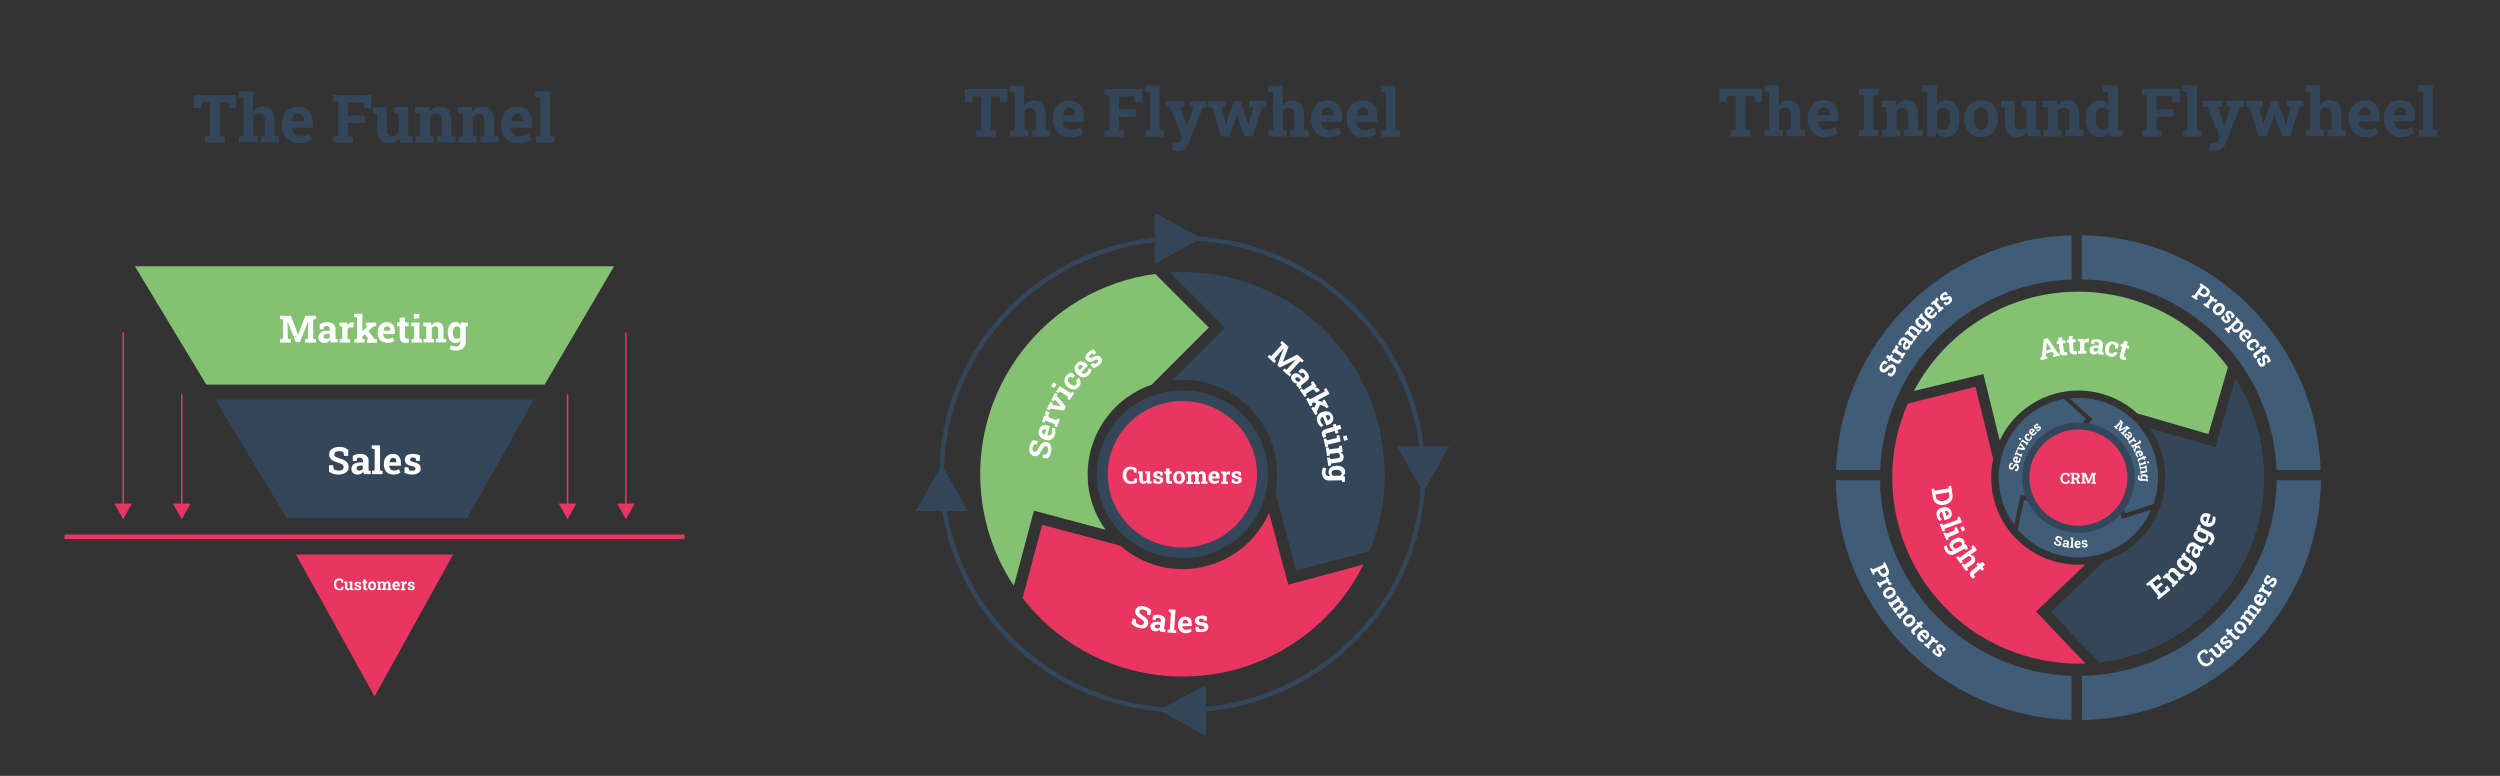 <?xml version="1.0" encoding="utf-8"?>
<!-- Generator: Adobe Illustrator 25.4.1, SVG Export Plug-In . SVG Version: 6.00 Build 0)  -->
<svg version="1.1" id="Layer_1" xmlns="http://www.w3.org/2000/svg" xmlns:xlink="http://www.w3.org/1999/xlink" x="0px" y="0px"
	 viewBox="0 0 1642 509.6" style="enable-background:new 0 0 1642 509.6;" xml:space="preserve">
<rect x="0" y="0" width="1642" height="509.6" fill="#333333" stroke="none"/>
<style type="text/css">
	.st0{enable-background:new    ;}
	.st1{fill:#34475A;}
	.st2{fill:#85C173;}
	.st3{fill:#E83661;}
	.st4{fill:none;stroke:#E83661;stroke-width:3;stroke-miterlimit:10;}
	.st5{fill:#FFFFFF;}
	.st6{fill:none;stroke:#E83661;stroke-miterlimit:10;}
	.st7{fill:none;stroke:#34475A;stroke-width:3;stroke-miterlimit:10;}
	.st8{fill:#415C77;}
</style>
<g class="st0">
	<path class="st1" d="M1136.6,89.6v-3.8l3.4-0.6v-22h-5.7l-0.3,3.7h-4.7v-8.6h27.9v8.6h-4.8l-0.3-3.7h-5.7v22l3.4,0.6v3.8H1136.6z"
		/>
	<path class="st1" d="M1159,89.6v-3.8l3-0.6V60.5l-3.3-0.6v-3.8h9.6v13.2c0.7-1.1,1.6-1.9,2.7-2.5c1.1-0.6,2.3-0.9,3.7-0.9
		c2.3,0,4.2,0.8,5.6,2.3s2.1,4,2.1,7.2v9.7l3,0.6v3.8h-12v-3.8l2.7-0.6v-9.8c0-1.7-0.3-2.9-0.9-3.6c-0.6-0.7-1.6-1.1-2.8-1.1
		c-0.8,0-1.6,0.2-2.3,0.5c-0.7,0.4-1.3,0.9-1.7,1.5v12.3l2.7,0.6v3.8H1159z"/>
	<path class="st1" d="M1198.3,90c-2.2,0-4.2-0.5-5.8-1.5c-1.7-1-2.9-2.3-3.9-4c-0.9-1.7-1.4-3.7-1.4-5.9v-0.9c0-2.3,0.4-4.3,1.3-6.1
		c0.9-1.8,2.1-3.2,3.6-4.2c1.6-1,3.4-1.5,5.6-1.5c2.1,0,3.9,0.4,5.3,1.2c1.4,0.8,2.5,2,3.3,3.6s1.1,3.5,1.1,5.7v3.4h-13.7l0,0.1
		c0.1,1,0.3,1.9,0.8,2.7c0.4,0.8,1,1.4,1.8,1.9c0.8,0.5,1.7,0.7,2.8,0.7c1.1,0,2.2-0.1,3.2-0.4c1-0.3,2-0.7,2.9-1.3l1.7,3.9
		c-1,0.8-2.2,1.4-3.6,1.9S1200.1,90,1198.3,90z M1193.8,75.7h7.8v-0.6c0-0.9-0.1-1.8-0.4-2.4c-0.3-0.7-0.7-1.2-1.2-1.6
		s-1.3-0.6-2.1-0.6c-0.8,0-1.5,0.2-2.1,0.7c-0.6,0.4-1,1-1.3,1.8s-0.5,1.6-0.7,2.6L1193.8,75.7z"/>
	<path class="st1" d="M1220.9,89.6v-3.8l3.3-0.6V62.7l-3.3-0.6v-3.8h12.9v3.8l-3.3,0.6v22.4l3.3,0.6v3.8H1220.9z"/>
	<path class="st1" d="M1236.2,89.6v-3.8l3-0.6V70.7l-3.3-0.6v-3.8h9.2l0.3,3.3c0.8-1.2,1.7-2.1,2.9-2.8c1.1-0.7,2.4-1,3.9-1
		c2.3,0,4.1,0.7,5.4,2.2s2,3.8,2,6.9v10.1l3,0.6v3.8h-12v-3.8l2.7-0.6V75.1c0-1.6-0.3-2.7-0.9-3.3c-0.6-0.7-1.5-1-2.7-1
		c-0.9,0-1.7,0.2-2.4,0.6c-0.7,0.4-1.2,0.9-1.7,1.6v12.2l2.5,0.6v3.8H1236.2z"/>
	<path class="st1" d="M1278.1,90c-1.4,0-2.7-0.3-3.7-0.8s-1.9-1.4-2.6-2.5l-0.5,2.9h-5.4V60.5l-3.3-0.6v-3.8h9.6v12.7
		c0.7-0.9,1.5-1.6,2.5-2.1s2.1-0.8,3.4-0.8c1.9,0,3.5,0.5,4.8,1.5c1.3,1,2.3,2.4,3,4.3c0.7,1.8,1,4,1,6.5v0.5c0,2.3-0.3,4.3-1,6
		c-0.7,1.7-1.7,3-3,4C1281.6,89.5,1280,90,1278.1,90z M1276.2,85.1c1.6,0,2.8-0.6,3.5-1.7c0.7-1.1,1.1-2.8,1.1-4.8v-0.5
		c0-1.5-0.2-2.8-0.5-3.9c-0.3-1.1-0.8-1.9-1.4-2.5c-0.7-0.6-1.5-0.9-2.5-0.9c-0.9,0-1.8,0.2-2.4,0.7c-0.7,0.4-1.2,1-1.6,1.8v9.7
		c0.4,0.7,1,1.3,1.6,1.6C1274.5,84.9,1275.3,85.1,1276.2,85.1z"/>
	<path class="st1" d="M1301.2,90c-2.3,0-4.3-0.5-5.9-1.5c-1.6-1-2.9-2.4-3.8-4.2c-0.9-1.8-1.3-3.8-1.3-6.2v-0.5
		c0-2.3,0.4-4.3,1.3-6.1c0.9-1.8,2.1-3.2,3.8-4.2c1.6-1,3.6-1.5,5.9-1.5c2.3,0,4.3,0.5,5.9,1.5c1.6,1,2.9,2.4,3.8,4.2
		c0.9,1.8,1.3,3.8,1.3,6.1v0.5c0,2.3-0.4,4.4-1.3,6.2c-0.9,1.8-2.1,3.2-3.8,4.2C1305.4,89.5,1303.5,90,1301.2,90z M1301.2,85.2
		c1.1,0,2-0.3,2.7-0.9c0.7-0.6,1.2-1.4,1.5-2.5c0.3-1.1,0.5-2.3,0.5-3.7v-0.5c0-1.4-0.2-2.6-0.5-3.6c-0.3-1.1-0.8-1.9-1.5-2.5
		c-0.7-0.6-1.6-0.9-2.7-0.9c-1.1,0-2,0.3-2.7,0.9c-0.7,0.6-1.2,1.4-1.5,2.5c-0.3,1.1-0.5,2.3-0.5,3.6v0.5c0,1.4,0.2,2.6,0.5,3.7
		c0.3,1.1,0.8,1.9,1.5,2.5C1299.2,84.9,1300.1,85.2,1301.2,85.2z"/>
	<path class="st1" d="M1324.8,90c-2.4,0-4.4-0.8-5.8-2.3c-1.4-1.6-2.1-4-2.1-7.2v-9.7l-2.6-0.6v-3.8h2.6h6.3v14.2
		c0,1.7,0.3,2.9,0.9,3.6c0.6,0.7,1.5,1.1,2.6,1.1c0.9,0,1.8-0.2,2.5-0.5c0.7-0.4,1.3-0.9,1.8-1.6V70.7l-2.8-0.6v-3.8h2.8h6.3v18.8
		l2.8,0.6v3.8h-8.3l-0.4-2.9c-0.7,1.1-1.6,1.9-2.7,2.5S1326.2,90,1324.8,90z"/>
	<path class="st1" d="M1342.1,89.6v-3.8l3-0.6V70.7l-3.3-0.6v-3.8h9.2l0.3,3.3c0.8-1.2,1.7-2.1,2.9-2.8c1.1-0.7,2.4-1,3.9-1
		c2.3,0,4.1,0.7,5.4,2.2s2,3.8,2,6.9v10.1l3,0.6v3.8h-12v-3.8l2.7-0.6V75.1c0-1.6-0.3-2.7-0.9-3.3c-0.6-0.7-1.5-1-2.7-1
		c-0.9,0-1.7,0.2-2.4,0.6c-0.7,0.4-1.2,0.9-1.7,1.6v12.2l2.5,0.6v3.8H1342.1z"/>
	<path class="st1" d="M1379,90c-1.8,0-3.4-0.5-4.8-1.4c-1.3-1-2.3-2.3-3-4c-0.7-1.7-1.1-3.7-1.1-6v-0.5c0-2.4,0.4-4.6,1.1-6.4
		c0.7-1.8,1.7-3.3,3-4.3c1.3-1,2.9-1.5,4.7-1.5c1.3,0,2.4,0.3,3.3,0.8c1,0.5,1.8,1.2,2.5,2.2v-8.3l-3.4-0.6v-3.8h3.4h6.3v29.1l3,0.6
		v3.8h-8.4l-0.5-2.8c-0.7,1.1-1.6,1.9-2.6,2.4S1380.4,90,1379,90z M1380.9,85.1c0.9,0,1.6-0.2,2.3-0.6c0.7-0.4,1.2-0.9,1.7-1.6v-9.9
		c-0.4-0.7-1-1.3-1.6-1.7c-0.7-0.4-1.4-0.6-2.3-0.6c-1,0-1.9,0.3-2.6,0.9c-0.7,0.6-1.2,1.5-1.5,2.6c-0.3,1.1-0.5,2.4-0.5,3.8v0.5
		c0,2,0.3,3.6,1,4.8S1379.3,85.1,1380.9,85.1z"/>
	<path class="st1" d="M1406.8,89.6v-3.8l3.3-0.6V62.7l-3.3-0.6v-3.8h24.9v8.6h-4.8l-0.3-3.7h-10.2v8.6h11v4.8h-11v8.6l3.3,0.6v3.8
		H1406.8z"/>
	<path class="st1" d="M1433.7,89.6v-3.8l3-0.6V60.5l-3.3-0.6v-3.8h9.6v29.1l3,0.6v3.8H1433.7z"/>
	<path class="st1" d="M1454.5,98.9c-0.5,0-1.1,0-1.7-0.1c-0.6-0.1-1.2-0.2-1.7-0.4l0.7-4.6c0.3,0.1,0.6,0.1,0.9,0.1
		c0.3,0,0.6,0,0.9,0c0.9,0,1.7-0.2,2.3-0.7s1.1-1.2,1.4-2l0.5-1.4l-7.8-19.3l-2.9-0.4v-3.8h12.3v3.8l-2.8,0.4l3.7,10.2l0.5,1.3h0.1
		l4.3-11.6l-2.8-0.4v-3.8h11.5v3.8l-2.6,0.4l-8.9,22.5c-0.4,1.1-1,2.1-1.6,3s-1.5,1.6-2.5,2.2S1456,98.9,1454.5,98.9z"/>
	<path class="st1" d="M1483.3,89.6l-5.4-18.9l-2.8-0.5v-3.8h11.2v3.8l-2.4,0.5l2.1,9l0.4,1.8h0.1l0.6-1.8l4.8-13.3h4.2l4.6,13.4
		l0.6,1.9h0.1l0.6-1.9l2.5-9.2l-2.7-0.5v-3.8h11v3.8l-2.7,0.5l-5.9,18.9h-5.3l-4.3-11.5l-0.8-2.6h-0.1l-0.8,2.6l-4.2,11.5H1483.3z"
		/>
	<path class="st1" d="M1514.5,89.6v-3.8l3-0.6V60.5l-3.4-0.6v-3.8h9.6v13.2c0.7-1.1,1.6-1.9,2.7-2.5c1.1-0.6,2.3-0.9,3.7-0.9
		c2.3,0,4.2,0.8,5.6,2.3s2.1,4,2.1,7.2v9.7l3,0.6v3.8h-12v-3.8l2.7-0.6v-9.8c0-1.7-0.3-2.9-0.9-3.6c-0.6-0.7-1.6-1.1-2.8-1.1
		c-0.8,0-1.6,0.2-2.3,0.5c-0.7,0.4-1.3,0.9-1.7,1.5v12.3l2.7,0.6v3.8H1514.5z"/>
	<path class="st1" d="M1553.7,90c-2.2,0-4.2-0.5-5.8-1.5c-1.7-1-2.9-2.3-3.9-4c-0.9-1.7-1.4-3.7-1.4-5.9v-0.9c0-2.3,0.4-4.3,1.3-6.1
		c0.9-1.8,2.1-3.2,3.6-4.2c1.6-1,3.4-1.5,5.6-1.5c2.1,0,3.9,0.4,5.3,1.2c1.4,0.8,2.5,2,3.3,3.6s1.1,3.5,1.1,5.7v3.4h-13.7l0,0.1
		c0.1,1,0.3,1.9,0.8,2.7c0.4,0.8,1,1.4,1.8,1.9c0.8,0.5,1.7,0.7,2.8,0.7c1.1,0,2.2-0.1,3.2-0.4c1-0.3,2-0.7,2.9-1.3l1.7,3.9
		c-1,0.8-2.2,1.4-3.6,1.9C1557.2,89.8,1555.6,90,1553.7,90z M1549.2,75.7h7.8v-0.6c0-0.9-0.1-1.8-0.4-2.4c-0.3-0.7-0.7-1.2-1.2-1.6
		s-1.3-0.6-2.1-0.6c-0.8,0-1.5,0.2-2.1,0.7c-0.6,0.4-1,1-1.3,1.8s-0.5,1.6-0.7,2.6L1549.2,75.7z"/>
	<path class="st1" d="M1576.9,90c-2.2,0-4.2-0.5-5.8-1.5c-1.7-1-2.9-2.3-3.9-4c-0.9-1.7-1.4-3.7-1.4-5.9v-0.9c0-2.3,0.4-4.3,1.3-6.1
		c0.9-1.8,2.1-3.2,3.6-4.2c1.6-1,3.4-1.5,5.6-1.5c2.1,0,3.9,0.4,5.3,1.2c1.4,0.8,2.5,2,3.3,3.6c0.7,1.6,1.1,3.5,1.1,5.7v3.4h-13.7
		l0,0.1c0.1,1,0.3,1.9,0.8,2.7c0.4,0.8,1,1.4,1.8,1.9c0.8,0.5,1.7,0.7,2.8,0.7c1.1,0,2.2-0.1,3.2-0.4c1-0.3,2-0.7,2.9-1.3l1.7,3.9
		c-1,0.8-2.2,1.4-3.6,1.9S1578.8,90,1576.9,90z M1572.4,75.7h7.8v-0.6c0-0.9-0.1-1.8-0.4-2.4c-0.3-0.7-0.7-1.2-1.2-1.6
		c-0.6-0.4-1.3-0.6-2.1-0.6c-0.8,0-1.5,0.2-2.1,0.7s-1,1-1.3,1.8s-0.5,1.6-0.7,2.6L1572.4,75.7z"/>
	<path class="st1" d="M1588.6,89.6v-3.8l3-0.6V60.5l-3.3-0.6v-3.8h9.6v29.1l3,0.6v3.8H1588.6z"/>
</g>
<g class="st0">
	<path class="st1" d="M641.1,89.7V86l3.4-0.6v-22h-5.7l-0.3,3.7h-4.7v-8.6h27.9V67h-4.8l-0.3-3.7h-5.7v22l3.4,0.6v3.8H641.1z"/>
	<path class="st1" d="M663.5,89.7V86l3-0.6V60.7l-3.4-0.6v-3.8h9.6v13.2c0.7-1.1,1.6-1.9,2.7-2.5c1.1-0.6,2.3-0.9,3.7-0.9
		c2.3,0,4.2,0.8,5.6,2.3s2.1,4,2.1,7.2v9.7l3,0.6v3.8h-12V86l2.7-0.6v-9.8c0-1.7-0.3-2.9-0.9-3.6c-0.6-0.7-1.6-1.1-2.8-1.1
		c-0.8,0-1.6,0.2-2.3,0.5c-0.7,0.4-1.3,0.9-1.7,1.5v12.3l2.7,0.6v3.8H663.5z"/>
	<path class="st1" d="M702.7,90.2c-2.2,0-4.2-0.5-5.8-1.5c-1.7-1-2.9-2.3-3.9-4c-0.9-1.7-1.4-3.7-1.4-5.9v-0.9
		c0-2.3,0.4-4.3,1.3-6.1c0.9-1.8,2.1-3.2,3.6-4.2c1.6-1,3.4-1.5,5.6-1.5c2.1,0,3.9,0.4,5.3,1.2c1.4,0.8,2.5,2,3.3,3.6
		c0.7,1.6,1.1,3.5,1.1,5.7V80h-13.7l0,0.1c0.1,1,0.3,1.9,0.8,2.7c0.4,0.8,1,1.4,1.8,1.9c0.8,0.5,1.7,0.7,2.8,0.7
		c1.1,0,2.2-0.1,3.2-0.4c1-0.3,2-0.7,2.9-1.3l1.7,3.9c-1,0.8-2.2,1.4-3.6,1.9C706.3,89.9,704.6,90.2,702.7,90.2z M698.2,75.8h7.8
		v-0.6c0-0.9-0.1-1.8-0.4-2.4c-0.3-0.7-0.7-1.2-1.2-1.6c-0.6-0.4-1.3-0.6-2.1-0.6c-0.8,0-1.5,0.2-2.1,0.7c-0.6,0.4-1,1-1.3,1.8
		s-0.5,1.6-0.7,2.6L698.2,75.8z"/>
	<path class="st1" d="M725.4,89.7V86l3.3-0.6V62.9l-3.3-0.6v-3.8h24.9V67h-4.8l-0.3-3.7H735v8.6h11v4.8h-11v8.6l3.4,0.6v3.8H725.4z"
		/>
	<path class="st1" d="M752.4,89.7V86l3-0.6V60.7L752,60v-3.8h9.6v29.1l3,0.6v3.8H752.4z"/>
	<path class="st1" d="M773.2,99.1c-0.5,0-1.1,0-1.7-0.1c-0.6-0.1-1.2-0.2-1.7-0.4l0.7-4.6c0.3,0.1,0.6,0.1,0.9,0.1
		c0.3,0,0.6,0,0.9,0c0.9,0,1.7-0.2,2.3-0.7c0.7-0.5,1.1-1.2,1.4-2l0.5-1.4l-7.8-19.3l-2.9-0.4v-3.8h12.3v3.8l-2.8,0.4L779,81
		l0.5,1.3h0.1l4.3-11.6l-2.8-0.4v-3.8h11.5v3.8l-2.6,0.4l-8.9,22.5c-0.4,1.1-1,2.1-1.6,3c-0.7,0.9-1.5,1.6-2.5,2.2
		S774.7,99.1,773.2,99.1z"/>
	<path class="st1" d="M801.9,89.7l-5.4-18.9l-2.8-0.5v-3.8h11.2v3.8l-2.4,0.5l2.1,9l0.4,1.8h0.1l0.6-1.8l4.8-13.3h4.2l4.6,13.4
		l0.6,1.9h0.1l0.6-1.9l2.5-9.2l-2.7-0.5v-3.8h11v3.8l-2.7,0.5l-5.9,18.9h-5.3l-4.3-11.5l-0.8-2.6h-0.1l-0.8,2.6l-4.2,11.5H801.9z"/>
	<path class="st1" d="M833.1,89.7V86l3-0.6V60.7l-3.3-0.6v-3.8h9.6v13.2c0.7-1.1,1.6-1.9,2.7-2.5c1.1-0.6,2.3-0.9,3.7-0.9
		c2.3,0,4.2,0.8,5.6,2.3s2.1,4,2.1,7.2v9.7l3,0.6v3.8h-12V86l2.7-0.6v-9.8c0-1.7-0.3-2.9-0.9-3.6c-0.6-0.7-1.6-1.1-2.8-1.1
		c-0.8,0-1.6,0.2-2.3,0.5c-0.7,0.4-1.3,0.9-1.7,1.5v12.3l2.7,0.6v3.8H833.1z"/>
	<path class="st1" d="M872.3,90.2c-2.2,0-4.2-0.5-5.8-1.5c-1.7-1-2.9-2.3-3.9-4c-0.9-1.7-1.4-3.7-1.4-5.9v-0.9
		c0-2.3,0.4-4.3,1.3-6.1c0.9-1.8,2.1-3.2,3.6-4.2c1.6-1,3.4-1.5,5.6-1.5c2.1,0,3.9,0.4,5.3,1.2c1.4,0.8,2.5,2,3.3,3.6
		c0.7,1.6,1.1,3.5,1.1,5.7V80h-13.7l0,0.1c0.1,1,0.3,1.9,0.8,2.7c0.4,0.8,1,1.4,1.8,1.9c0.8,0.5,1.7,0.7,2.8,0.7
		c1.1,0,2.2-0.1,3.2-0.4c1-0.3,2-0.7,2.9-1.3l1.7,3.9c-1,0.8-2.2,1.4-3.6,1.9S874.2,90.2,872.3,90.2z M867.8,75.8h7.8v-0.6
		c0-0.9-0.1-1.8-0.4-2.4c-0.3-0.7-0.7-1.2-1.2-1.6c-0.6-0.4-1.3-0.6-2.1-0.6c-0.8,0-1.5,0.2-2.1,0.7c-0.6,0.4-1,1-1.3,1.8
		s-0.5,1.6-0.7,2.6L867.8,75.8z"/>
	<path class="st1" d="M895.5,90.2c-2.2,0-4.2-0.5-5.8-1.5c-1.7-1-2.9-2.3-3.9-4c-0.9-1.7-1.4-3.7-1.4-5.9v-0.9
		c0-2.3,0.4-4.3,1.3-6.1c0.9-1.8,2.1-3.2,3.6-4.2c1.6-1,3.4-1.5,5.6-1.5c2.1,0,3.9,0.4,5.3,1.2c1.4,0.8,2.5,2,3.3,3.6
		s1.1,3.5,1.1,5.7V80H891l0,0.1c0.1,1,0.3,1.9,0.8,2.7c0.4,0.8,1,1.4,1.8,1.9c0.8,0.5,1.7,0.7,2.8,0.7c1.1,0,2.2-0.1,3.2-0.4
		c1-0.3,2-0.7,2.9-1.3l1.7,3.9c-1,0.8-2.2,1.4-3.6,1.9C899.1,89.9,897.4,90.2,895.5,90.2z M891,75.8h7.8v-0.6c0-0.9-0.1-1.8-0.4-2.4
		c-0.3-0.7-0.7-1.2-1.2-1.6s-1.3-0.6-2.1-0.6c-0.8,0-1.5,0.2-2.1,0.7s-1,1-1.3,1.8s-0.5,1.6-0.7,2.6L891,75.8z"/>
	<path class="st1" d="M907.2,89.7V86l3-0.6V60.7l-3.4-0.6v-3.8h9.6v29.1l3,0.6v3.8H907.2z"/>
</g>
<g class="st0">
	<path class="st1" d="M134.6,93.6v-3.8l3.4-0.6v-22h-5.7l-0.3,3.7h-4.7v-8.6h27.9v8.6h-4.8l-0.3-3.7h-5.7v22l3.4,0.6v3.8H134.6z"/>
	<path class="st1" d="M157,93.6v-3.8l3-0.6V64.5l-3.4-0.6v-3.8h9.6v13.2c0.7-1.1,1.6-1.9,2.7-2.5c1.1-0.6,2.3-0.9,3.7-0.9
		c2.3,0,4.2,0.8,5.6,2.3s2.1,4,2.1,7.2v9.7l3,0.6v3.8h-12v-3.8l2.7-0.6v-9.8c0-1.7-0.3-2.9-0.9-3.6c-0.6-0.7-1.6-1.1-2.8-1.1
		c-0.8,0-1.6,0.2-2.3,0.5c-0.7,0.4-1.3,0.9-1.7,1.5v12.3l2.7,0.6v3.8H157z"/>
	<path class="st1" d="M196.3,94.1c-2.2,0-4.2-0.5-5.8-1.5c-1.7-1-2.9-2.3-3.9-4c-0.9-1.7-1.4-3.7-1.4-5.9v-0.9
		c0-2.3,0.4-4.3,1.3-6.1c0.9-1.8,2.1-3.2,3.6-4.2c1.6-1,3.4-1.5,5.6-1.5c2.1,0,3.9,0.4,5.3,1.2c1.4,0.8,2.5,2,3.3,3.6
		c0.7,1.6,1.1,3.5,1.1,5.7v3.4h-13.7l0,0.1c0.1,1,0.3,1.9,0.8,2.7c0.4,0.8,1,1.4,1.8,1.9c0.8,0.5,1.7,0.7,2.8,0.7
		c1.1,0,2.2-0.1,3.2-0.4c1-0.3,2-0.7,2.9-1.3l1.7,3.9c-1,0.8-2.2,1.4-3.6,1.9C199.8,93.8,198.1,94.1,196.3,94.1z M191.8,79.7h7.8
		v-0.6c0-0.9-0.1-1.8-0.4-2.4c-0.3-0.7-0.7-1.2-1.2-1.6c-0.6-0.4-1.3-0.6-2.1-0.6c-0.8,0-1.5,0.2-2.1,0.7c-0.6,0.4-1,1-1.3,1.8
		s-0.5,1.6-0.7,2.6L191.8,79.7z"/>
	<path class="st1" d="M218.9,93.6v-3.8l3.3-0.6V66.8l-3.3-0.6v-3.8h24.9v8.6H239l-0.3-3.7h-10.2v8.6h11v4.8h-11v8.6l3.4,0.6v3.8
		H218.9z"/>
	<path class="st1" d="M255.6,94.1c-2.4,0-4.4-0.8-5.8-2.3s-2.1-4-2.1-7.2v-9.7l-2.6-0.6v-3.8h2.6h6.3v14.2c0,1.7,0.3,2.9,0.9,3.6
		c0.6,0.7,1.5,1.1,2.6,1.1c0.9,0,1.8-0.2,2.5-0.5s1.3-0.9,1.8-1.6V74.8l-2.8-0.6v-3.8h2.8h6.3v18.8l2.8,0.6v3.8h-8.3l-0.4-2.9
		c-0.7,1.1-1.6,1.9-2.7,2.5C258.2,93.8,257,94.1,255.6,94.1z"/>
	<path class="st1" d="M272.9,93.6v-3.8l3-0.6V74.8l-3.3-0.6v-3.8h9.2l0.3,3.3c0.8-1.2,1.7-2.1,2.9-2.8c1.1-0.7,2.4-1,3.9-1
		c2.3,0,4.1,0.7,5.4,2.2s2,3.8,2,6.9v10.1l3,0.6v3.8h-12v-3.8l2.7-0.6V79.1c0-1.6-0.3-2.7-0.9-3.3c-0.6-0.7-1.5-1-2.7-1
		c-0.9,0-1.7,0.2-2.4,0.6c-0.7,0.4-1.2,0.9-1.7,1.6v12.2l2.5,0.6v3.8H272.9z"/>
	<path class="st1" d="M301,93.6v-3.8l3-0.6V74.8l-3.3-0.6v-3.8h9.2l0.3,3.3c0.8-1.2,1.7-2.1,2.9-2.8c1.1-0.7,2.4-1,3.9-1
		c2.3,0,4.1,0.7,5.4,2.2s2,3.8,2,6.9v10.1l3,0.6v3.8h-12v-3.8l2.7-0.6V79.1c0-1.6-0.3-2.7-0.9-3.3c-0.6-0.7-1.5-1-2.7-1
		c-0.9,0-1.7,0.2-2.4,0.6c-0.7,0.4-1.2,0.9-1.7,1.6v12.2l2.5,0.6v3.8H301z"/>
	<path class="st1" d="M340.2,94.1c-2.2,0-4.2-0.5-5.8-1.5c-1.7-1-2.9-2.3-3.9-4c-0.9-1.7-1.4-3.7-1.4-5.9v-0.9
		c0-2.3,0.4-4.3,1.3-6.1c0.9-1.8,2.1-3.2,3.6-4.2c1.6-1,3.4-1.5,5.6-1.5c2.1,0,3.9,0.4,5.3,1.2c1.4,0.8,2.5,2,3.3,3.6
		c0.7,1.6,1.1,3.5,1.1,5.7v3.4h-13.7l0,0.1c0.1,1,0.3,1.9,0.8,2.7c0.4,0.8,1,1.4,1.8,1.9c0.8,0.5,1.7,0.7,2.8,0.7
		c1.1,0,2.2-0.1,3.2-0.4c1-0.3,2-0.7,2.9-1.3l1.7,3.9c-1,0.8-2.2,1.4-3.6,1.9C343.7,93.8,342.1,94.1,340.2,94.1z M335.7,79.7h7.8
		v-0.6c0-0.9-0.1-1.8-0.4-2.4c-0.3-0.7-0.7-1.2-1.2-1.6c-0.6-0.4-1.3-0.6-2.1-0.6c-0.8,0-1.5,0.2-2.1,0.7c-0.6,0.4-1,1-1.3,1.8
		s-0.5,1.6-0.7,2.6L335.7,79.7z"/>
	<path class="st1" d="M351.9,93.6v-3.8l3-0.6V64.5l-3.4-0.6v-3.8h9.6v29.1l3,0.6v3.8H351.9z"/>
</g>
<polygon class="st2" points="88.6,174.9 403.3,174.9 357.7,252.6 135.5,252.6 "/>
<polygon class="st1" points="141.4,262.5 350.6,262.5 306.8,340.3 188.3,340.3 "/>
<polyline class="st3" points="246,457.4 194.4,364.2 297.6,364.2 "/>
<line class="st4" x1="42.4" y1="352.6" x2="449.6" y2="352.6"/>
<g class="st0">
	<path class="st5" d="M183.9,225v-2.1l1.9-0.4v-12.6l-1.9-0.4v-2.1h1.9h5.2l4.8,12.3h0.1l4.6-12.3h7.1v2.1l-1.9,0.4v12.6l1.9,0.4
		v2.1h-7.3v-2.1l2-0.4v-3.4l0.1-7.9l-0.1,0l-5.3,13.5h-2.7l-5.4-13.4l-0.1,0l0.2,7.5v3.7l2.1,0.4v2.1H183.9z"/>
	<path class="st5" d="M213.3,225.2c-1.3,0-2.3-0.3-3.1-1c-0.8-0.7-1.1-1.6-1.1-2.8c0-0.8,0.2-1.5,0.7-2.2c0.4-0.6,1.1-1.1,2-1.5
		c0.9-0.4,1.9-0.5,3.2-0.5h1.7v-1c0-0.6-0.2-1.1-0.5-1.5c-0.4-0.4-0.9-0.6-1.6-0.6c-0.4,0-0.7,0-1,0.1c-0.3,0.1-0.6,0.2-0.8,0.4
		l-0.3,1.7h-2.5l0-3.4c0.7-0.4,1.4-0.7,2.2-0.9c0.8-0.2,1.7-0.4,2.7-0.4c1.7,0,3.1,0.4,4,1.2c1,0.8,1.5,1.9,1.5,3.4v5.4
		c0,0.2,0,0.4,0,0.5c0,0.2,0,0.3,0,0.5l1.4,0.2v2.1h-4.4c-0.1-0.2-0.2-0.5-0.3-0.7c-0.1-0.3-0.2-0.5-0.2-0.8c-0.4,0.5-0.9,1-1.5,1.3
		C214.7,225.1,214.1,225.2,213.3,225.2z M214.2,222.6c0.5,0,1-0.1,1.4-0.3c0.4-0.2,0.8-0.5,1-0.9v-2.1h-1.7c-0.8,0-1.4,0.2-1.8,0.5
		c-0.4,0.4-0.6,0.8-0.6,1.3c0,0.5,0.1,0.8,0.4,1.1C213.3,222.5,213.7,222.6,214.2,222.6z"/>
	<path class="st5" d="M223.1,225v-2.1l1.7-0.4v-8.1l-1.9-0.4v-2.1h5.2l0.1,1.6l0,0.3c0.3-0.7,0.7-1.2,1.2-1.6c0.5-0.4,1-0.5,1.7-0.5
		c0.2,0,0.4,0,0.7,0.1s0.5,0.1,0.7,0.1l-0.4,3.2l-1.8-0.1c-0.5,0-0.9,0.1-1.2,0.3c-0.3,0.2-0.6,0.5-0.8,0.8v6.4l1.7,0.4v2.1H223.1z"
		/>
	<path class="st5" d="M232.8,225v-2.1l1.7-0.4v-13.9l-1.9-0.4v-2.1h5.4v16.4l1.5,0.4v2.1H232.8z M237.6,221.4l-1.7-2l5.7-5.2l0,0
		l-1.3-0.2v-2.1h6.8v2.1l-1.7,0.4L237.6,221.4z M241.1,225v-2l1-0.2l0,0l-2.6-3.5l2.2-2.3l4.3,5.6l1.6,0.4v2.1H241.1z"/>
	<path class="st5" d="M254.4,225.2c-1.2,0-2.3-0.3-3.3-0.8s-1.7-1.3-2.2-2.3c-0.5-1-0.8-2.1-0.8-3.3v-0.5c0-1.3,0.2-2.4,0.7-3.4
		c0.5-1,1.2-1.8,2-2.4c0.9-0.6,1.9-0.9,3.1-0.9c1.2,0,2.2,0.2,3,0.7s1.4,1.1,1.8,2c0.4,0.9,0.6,1.9,0.6,3.2v1.9h-7.7l0,0.1
		c0,0.6,0.2,1.1,0.4,1.5c0.2,0.4,0.6,0.8,1,1.1c0.4,0.3,1,0.4,1.6,0.4c0.6,0,1.2-0.1,1.8-0.2c0.6-0.2,1.1-0.4,1.6-0.7l1,2.2
		c-0.5,0.4-1.2,0.8-2,1.1C256.4,225.1,255.5,225.2,254.4,225.2z M251.9,217.2h4.4v-0.3c0-0.5-0.1-1-0.2-1.4s-0.4-0.7-0.7-0.9
		c-0.3-0.2-0.7-0.3-1.2-0.3c-0.5,0-0.9,0.1-1.2,0.4c-0.3,0.2-0.6,0.6-0.8,1C252.1,216.1,251.9,216.6,251.9,217.2L251.9,217.2z"/>
	<path class="st5" d="M266.3,225.2c-1.2,0-2.2-0.3-2.8-1s-1-1.7-1-3.2v-6.7h-1.8v-2.5h1.8v-3.2h3.5v3.2h2.4v2.5H266v6.7
		c0,0.5,0.1,0.9,0.3,1.1c0.2,0.2,0.5,0.3,0.9,0.3c0.2,0,0.4,0,0.6,0c0.2,0,0.4-0.1,0.6-0.1l0.3,2.5c-0.4,0.1-0.8,0.2-1.2,0.3
		S266.7,225.2,266.3,225.2z"/>
	<path class="st5" d="M270.3,225v-2.1l1.7-0.4v-8.1l-1.9-0.4v-2.1h5.4v10.6l1.7,0.4v2.1H270.3z M271.8,209.2v-3h3.6v3H271.8z"/>
	<path class="st5" d="M278.2,225v-2.1l1.7-0.4v-8.1L278,214v-2.1h5.2l0.2,1.9c0.4-0.7,1-1.2,1.6-1.6c0.6-0.4,1.4-0.6,2.2-0.6
		c1.3,0,2.3,0.4,3,1.2c0.7,0.8,1.1,2.1,1.1,3.9v5.7l1.7,0.4v2.1h-6.7v-2.1l1.5-0.4v-5.7c0-0.9-0.2-1.5-0.5-1.9
		c-0.3-0.4-0.9-0.5-1.5-0.5c-0.5,0-0.9,0.1-1.3,0.3c-0.4,0.2-0.7,0.5-0.9,0.9v6.9l1.4,0.4v2.1H278.2z"/>
	<path class="st5" d="M299.7,230.3c-0.7,0-1.4-0.1-2.2-0.3s-1.5-0.4-2.2-0.7l0.7-2.5c0.6,0.2,1.2,0.4,1.8,0.6
		c0.6,0.1,1.2,0.2,1.8,0.2c0.9,0,1.6-0.3,2.1-0.8c0.4-0.5,0.7-1.3,0.7-2.2v-0.9c-0.4,0.5-0.8,0.9-1.4,1.1s-1.1,0.4-1.8,0.4
		c-1.1,0-2-0.3-2.7-0.8c-0.8-0.5-1.3-1.3-1.8-2.3c-0.4-1-0.6-2.1-0.6-3.4v-0.3c0-1.4,0.2-2.6,0.6-3.6s1-1.8,1.7-2.4
		c0.7-0.6,1.6-0.9,2.7-0.9c0.8,0,1.5,0.2,2,0.5c0.6,0.3,1,0.8,1.4,1.4l0.3-1.6h3.1v12.7c0,1.2-0.2,2.1-0.7,3s-1.2,1.5-2.1,2
		S301,230.3,299.7,230.3z M300.1,222.5c0.5,0,0.9-0.1,1.3-0.3c0.4-0.2,0.7-0.5,0.9-0.9v-5.7c-0.2-0.4-0.5-0.7-0.9-0.9
		c-0.4-0.2-0.8-0.3-1.3-0.3c-0.6,0-1.1,0.2-1.5,0.5c-0.4,0.3-0.7,0.8-0.8,1.4c-0.2,0.6-0.3,1.3-0.3,2.2v0.3c0,1.1,0.2,2,0.6,2.7
		C298.5,222.2,299.2,222.5,300.1,222.5z M305.4,214.5l-1.5-2.5h3.5v2.1L305.4,214.5z"/>
</g>
<g class="st0">
	<path class="st5" d="M222.7,311.7c-1.3,0-2.5-0.1-3.5-0.4c-1.1-0.3-2.1-0.8-3.1-1.5v-4.2h2.7l0.4,2.5c0.4,0.3,0.9,0.6,1.5,0.7
		c0.6,0.2,1.3,0.3,2.1,0.3c0.6,0,1.2-0.1,1.6-0.3s0.8-0.4,1-0.8c0.2-0.3,0.3-0.7,0.3-1.2c0-0.4-0.1-0.8-0.3-1.1s-0.5-0.6-1-0.9
		c-0.5-0.3-1.1-0.5-1.9-0.8c-1.4-0.4-2.5-0.9-3.5-1.3s-1.6-1.1-2.1-1.8c-0.5-0.7-0.7-1.5-0.7-2.5c0-0.9,0.3-1.8,0.8-2.5
		c0.5-0.7,1.3-1.3,2.2-1.7c0.9-0.4,2-0.6,3.2-0.7c1.4,0,2.5,0.1,3.6,0.5s1.9,0.8,2.7,1.4v4H226l-0.5-2.4c-0.3-0.2-0.7-0.4-1.2-0.5
		s-1.1-0.2-1.8-0.2c-0.6,0-1.1,0.1-1.5,0.3c-0.4,0.2-0.8,0.4-1,0.7c-0.2,0.3-0.4,0.7-0.4,1.2c0,0.4,0.1,0.7,0.3,1s0.6,0.6,1.1,0.8
		s1.2,0.5,2.1,0.8c1.9,0.5,3.4,1.3,4.4,2.1c1,0.9,1.5,2,1.5,3.5c0,1-0.3,1.9-0.8,2.6s-1.3,1.3-2.3,1.7S224,311.7,222.7,311.7z"/>
	<path class="st5" d="M235,311.7c-1.3,0-2.3-0.3-3.1-1c-0.8-0.7-1.1-1.6-1.1-2.8c0-0.8,0.2-1.5,0.7-2.2c0.4-0.6,1.1-1.1,2-1.5
		c0.9-0.4,1.9-0.5,3.2-0.5h1.7v-1c0-0.6-0.2-1.1-0.5-1.5c-0.4-0.4-0.9-0.6-1.6-0.6c-0.4,0-0.7,0-1,0.1c-0.3,0.1-0.6,0.2-0.8,0.4
		l-0.3,1.7h-2.5l0-3.4c0.7-0.4,1.4-0.7,2.2-0.9c0.8-0.2,1.7-0.4,2.7-0.4c1.7,0,3.1,0.4,4,1.2c1,0.8,1.5,1.9,1.5,3.4v5.4
		c0,0.2,0,0.4,0,0.5c0,0.2,0,0.3,0,0.5l1.4,0.2v2.1h-4.4c-0.1-0.2-0.2-0.5-0.3-0.7c-0.1-0.3-0.2-0.5-0.2-0.8c-0.4,0.5-0.9,1-1.5,1.3
		C236.4,311.5,235.8,311.7,235,311.7z M235.9,309.1c0.5,0,1-0.1,1.4-0.3c0.4-0.2,0.8-0.5,1-0.9v-2.1h-1.7c-0.8,0-1.4,0.2-1.8,0.5
		c-0.4,0.4-0.6,0.8-0.6,1.3c0,0.5,0.1,0.8,0.4,1.1C235,308.9,235.4,309.1,235.9,309.1z"/>
	<path class="st5" d="M244.4,311.4v-2.1l1.7-0.4v-13.9l-1.9-0.4v-2.1h5.4v16.4l1.7,0.4v2.1H244.4z"/>
	<path class="st5" d="M258.4,311.7c-1.2,0-2.3-0.3-3.3-0.8s-1.7-1.3-2.2-2.3c-0.5-1-0.8-2.1-0.8-3.3v-0.5c0-1.3,0.2-2.4,0.7-3.4
		c0.5-1,1.2-1.8,2-2.4c0.9-0.6,1.9-0.9,3.1-0.9c1.2,0,2.2,0.2,3,0.7s1.4,1.1,1.8,2c0.4,0.9,0.6,1.9,0.6,3.2v1.9h-7.7l0,0.1
		c0,0.6,0.2,1.1,0.4,1.5c0.2,0.4,0.6,0.8,1,1.1c0.4,0.3,1,0.4,1.6,0.4c0.6,0,1.2-0.1,1.8-0.2c0.6-0.2,1.1-0.4,1.6-0.7l1,2.2
		c-0.5,0.4-1.2,0.8-2,1.1C260.4,311.5,259.5,311.7,258.4,311.7z M255.9,303.6h4.4v-0.3c0-0.5-0.1-1-0.2-1.4s-0.4-0.7-0.7-0.9
		c-0.3-0.2-0.7-0.3-1.2-0.3c-0.5,0-0.9,0.1-1.2,0.4c-0.3,0.2-0.6,0.6-0.8,1C256.1,302.5,255.9,303,255.9,303.6L255.9,303.6z"/>
	<path class="st5" d="M270.8,311.7c-1,0-1.9-0.1-2.7-0.3c-0.8-0.2-1.6-0.5-2.4-0.8l0-3.7h2.5l0.5,1.9c0.3,0.1,0.6,0.2,0.9,0.3
		c0.3,0.1,0.7,0.1,1.1,0.1c0.8,0,1.3-0.1,1.7-0.4c0.3-0.3,0.5-0.6,0.5-1c0-0.4-0.2-0.7-0.5-1c-0.3-0.3-1-0.5-2-0.7
		c-1.5-0.3-2.7-0.8-3.4-1.5c-0.7-0.7-1.1-1.5-1.1-2.6c0-0.7,0.2-1.4,0.5-2s0.9-1.1,1.7-1.4s1.7-0.5,2.9-0.5c1,0,1.9,0.1,2.7,0.3
		c0.8,0.2,1.5,0.4,2.1,0.7l0,3.6h-2.4l-0.4-1.7c-0.2-0.2-0.5-0.3-0.8-0.4c-0.3-0.1-0.6-0.1-1-0.1c-0.6,0-1.1,0.1-1.4,0.4
		c-0.3,0.2-0.5,0.6-0.5,1c0,0.2,0.1,0.4,0.2,0.6c0.1,0.2,0.3,0.4,0.7,0.5c0.3,0.2,0.8,0.3,1.5,0.5c1.6,0.4,2.8,0.9,3.5,1.5
		c0.7,0.6,1.1,1.5,1.1,2.6c0,1.2-0.4,2.2-1.3,2.9C273.9,311.3,272.6,311.7,270.8,311.7z"/>
</g>
<g class="st0">
	<path class="st5" d="M222.9,387.7c-0.7,0-1.4-0.2-1.9-0.5c-0.5-0.3-1-0.7-1.3-1.3c-0.3-0.6-0.4-1.2-0.4-2v-0.3
		c0-0.7,0.1-1.4,0.4-1.9c0.3-0.6,0.7-1,1.2-1.3c0.5-0.3,1.2-0.5,1.9-0.5c0.5,0,1,0.1,1.4,0.2c0.4,0.1,0.8,0.4,1.2,0.7v1.8h-1.1
		l-0.2-1.1c-0.1-0.1-0.2-0.2-0.4-0.2s-0.3-0.1-0.4-0.1c-0.2,0-0.3,0-0.5,0c-0.4,0-0.8,0.1-1.1,0.3c-0.3,0.2-0.5,0.5-0.7,0.9
		s-0.2,0.8-0.2,1.4v0.3c0,0.5,0.1,1,0.3,1.4c0.2,0.4,0.4,0.7,0.7,0.9c0.3,0.2,0.7,0.3,1.1,0.3c0.2,0,0.4,0,0.7-0.1
		c0.2,0,0.4-0.1,0.6-0.2l0.2-1.1h1.1v1.8c-0.3,0.2-0.7,0.4-1.1,0.5C223.9,387.7,223.4,387.7,222.9,387.7z"/>
	<path class="st5" d="M228.5,387.7c-0.6,0-1.1-0.2-1.4-0.6c-0.3-0.4-0.5-1-0.5-1.7v-2.3L226,383V382h0.6h1.5v3.4
		c0,0.4,0.1,0.7,0.2,0.9s0.4,0.3,0.6,0.3c0.2,0,0.4,0,0.6-0.1s0.3-0.2,0.4-0.4v-3l-0.7-0.2V382h0.7h1.5v4.5l0.7,0.2v0.9h-2l-0.1-0.7
		c-0.2,0.3-0.4,0.5-0.7,0.6C229.2,387.7,228.9,387.7,228.5,387.7z"/>
	<path class="st5" d="M235.1,387.7c-0.4,0-0.8,0-1.2-0.1c-0.4-0.1-0.7-0.2-1-0.3l0-1.6h1l0.2,0.8c0.1,0.1,0.2,0.1,0.4,0.1
		c0.1,0,0.3,0.1,0.5,0.1c0.3,0,0.6-0.1,0.7-0.2c0.1-0.1,0.2-0.2,0.2-0.4c0-0.2-0.1-0.3-0.2-0.4c-0.1-0.1-0.4-0.2-0.9-0.3
		c-0.7-0.1-1.1-0.4-1.5-0.6c-0.3-0.3-0.5-0.7-0.5-1.1c0-0.3,0.1-0.6,0.2-0.8s0.4-0.5,0.7-0.6s0.7-0.2,1.2-0.2c0.4,0,0.8,0,1.2,0.1
		c0.4,0.1,0.6,0.2,0.9,0.3l0,1.5h-1l-0.2-0.7c-0.1-0.1-0.2-0.1-0.3-0.2c-0.1,0-0.3-0.1-0.4-0.1c-0.3,0-0.5,0.1-0.6,0.2
		c-0.1,0.1-0.2,0.2-0.2,0.4c0,0.1,0,0.2,0.1,0.3c0,0.1,0.1,0.2,0.3,0.2c0.1,0.1,0.4,0.1,0.6,0.2c0.7,0.2,1.2,0.4,1.5,0.6
		c0.3,0.3,0.5,0.6,0.5,1.1c0,0.5-0.2,0.9-0.6,1.3C236.5,387.6,235.9,387.7,235.1,387.7z"/>
	<path class="st5" d="M240.3,387.7c-0.5,0-0.9-0.1-1.2-0.4c-0.3-0.3-0.4-0.7-0.4-1.4v-2.9h-0.8V382h0.8v-1.4h1.5v1.4h1v1.1h-1v2.8
		c0,0.2,0,0.4,0.1,0.5c0.1,0.1,0.2,0.1,0.4,0.1c0.1,0,0.2,0,0.3,0c0.1,0,0.2,0,0.2,0l0.1,1.1c-0.2,0-0.3,0.1-0.5,0.1
		S240.5,387.7,240.3,387.7z"/>
	<path class="st5" d="M244.4,387.7c-0.6,0-1-0.1-1.4-0.4s-0.7-0.6-0.9-1c-0.2-0.4-0.3-0.9-0.3-1.5v-0.1c0-0.6,0.1-1,0.3-1.5
		c0.2-0.4,0.5-0.8,0.9-1s0.9-0.4,1.4-0.4c0.6,0,1,0.1,1.4,0.4s0.7,0.6,0.9,1c0.2,0.4,0.3,0.9,0.3,1.5v0.1c0,0.6-0.1,1.1-0.3,1.5
		c-0.2,0.4-0.5,0.8-0.9,1S245,387.7,244.4,387.7z M244.4,386.6c0.3,0,0.5-0.1,0.6-0.2s0.3-0.3,0.4-0.6c0.1-0.3,0.1-0.5,0.1-0.9v-0.1
		c0-0.3,0-0.6-0.1-0.9c-0.1-0.3-0.2-0.5-0.4-0.6c-0.2-0.1-0.4-0.2-0.6-0.2c-0.3,0-0.5,0.1-0.6,0.2c-0.2,0.1-0.3,0.3-0.4,0.6
		c-0.1,0.3-0.1,0.5-0.1,0.9v0.1c0,0.3,0,0.6,0.1,0.9c0.1,0.3,0.2,0.5,0.4,0.6S244.2,386.6,244.4,386.6z"/>
	<path class="st5" d="M247.7,387.6v-0.9l0.7-0.2v-3.5l-0.8-0.2V382h2.2l0.1,0.7c0.2-0.3,0.4-0.5,0.7-0.6s0.6-0.2,0.9-0.2
		c0.4,0,0.7,0.1,0.9,0.2c0.3,0.2,0.4,0.4,0.6,0.7c0.2-0.3,0.4-0.5,0.7-0.7c0.3-0.2,0.6-0.3,1-0.3c0.6,0,1,0.2,1.3,0.6
		s0.5,0.9,0.5,1.7v2.4l0.7,0.2v0.9h-2.9v-0.9l0.7-0.2v-2.4c0-0.4-0.1-0.7-0.2-0.9c-0.1-0.2-0.3-0.2-0.6-0.2c-0.2,0-0.4,0.1-0.6,0.2
		s-0.3,0.3-0.4,0.5v2.7l0.6,0.2v0.9H251v-0.9l0.6-0.2v-2.4c0-0.4-0.1-0.7-0.2-0.9s-0.3-0.2-0.6-0.2c-0.2,0-0.4,0-0.6,0.1
		c-0.2,0.1-0.3,0.2-0.4,0.4v3l0.7,0.2v0.9H247.7z"/>
	<path class="st5" d="M260.3,387.7c-0.5,0-1-0.1-1.4-0.4c-0.4-0.2-0.7-0.6-0.9-1c-0.2-0.4-0.3-0.9-0.3-1.4v-0.2c0-0.6,0.1-1,0.3-1.5
		c0.2-0.4,0.5-0.8,0.9-1c0.4-0.2,0.8-0.4,1.3-0.4c0.5,0,0.9,0.1,1.3,0.3s0.6,0.5,0.8,0.9c0.2,0.4,0.3,0.8,0.3,1.4v0.8h-3.3l0,0
		c0,0.2,0.1,0.5,0.2,0.7s0.2,0.3,0.4,0.4c0.2,0.1,0.4,0.2,0.7,0.2c0.3,0,0.5,0,0.8-0.1c0.2-0.1,0.5-0.2,0.7-0.3l0.4,0.9
		c-0.2,0.2-0.5,0.3-0.9,0.5C261.1,387.7,260.7,387.7,260.3,387.7z M259.2,384.3h1.9v-0.1c0-0.2,0-0.4-0.1-0.6
		c-0.1-0.2-0.2-0.3-0.3-0.4c-0.1-0.1-0.3-0.1-0.5-0.1c-0.2,0-0.4,0.1-0.5,0.2c-0.1,0.1-0.2,0.2-0.3,0.4S259.2,384,259.2,384.3
		L259.2,384.3z"/>
	<path class="st5" d="M263.3,387.6v-0.9l0.7-0.2v-3.5l-0.8-0.2V382h2.2l0.1,0.7l0,0.1c0.1-0.3,0.3-0.5,0.5-0.7
		c0.2-0.2,0.4-0.2,0.7-0.2c0.1,0,0.2,0,0.3,0s0.2,0,0.3,0.1l-0.2,1.4l-0.7,0c-0.2,0-0.4,0-0.5,0.1c-0.1,0.1-0.3,0.2-0.4,0.4v2.7
		l0.7,0.2v0.9H263.3z"/>
	<path class="st5" d="M270.2,387.7c-0.4,0-0.8,0-1.2-0.1c-0.4-0.1-0.7-0.2-1-0.3l0-1.6h1l0.2,0.8c0.1,0.1,0.2,0.1,0.4,0.1
		c0.1,0,0.3,0.1,0.5,0.1c0.3,0,0.6-0.1,0.7-0.2c0.1-0.1,0.2-0.2,0.2-0.4c0-0.2-0.1-0.3-0.2-0.4c-0.1-0.1-0.4-0.2-0.9-0.3
		c-0.7-0.1-1.1-0.4-1.5-0.6c-0.3-0.3-0.5-0.7-0.5-1.1c0-0.3,0.1-0.6,0.2-0.8s0.4-0.5,0.7-0.6s0.7-0.2,1.2-0.2c0.4,0,0.8,0,1.2,0.1
		c0.4,0.1,0.6,0.2,0.9,0.3l0,1.5h-1l-0.2-0.7c-0.1-0.1-0.2-0.1-0.3-0.2c-0.1,0-0.3-0.1-0.4-0.1c-0.3,0-0.5,0.1-0.6,0.2
		c-0.1,0.1-0.2,0.2-0.2,0.4c0,0.1,0,0.2,0.1,0.3c0,0.1,0.1,0.2,0.3,0.2c0.1,0.1,0.4,0.1,0.6,0.2c0.7,0.2,1.2,0.4,1.5,0.6
		c0.3,0.3,0.5,0.6,0.5,1.1c0,0.5-0.2,0.9-0.6,1.3C271.5,387.6,270.9,387.7,270.2,387.7z"/>
</g>
<line class="st6" x1="80.9" y1="218.3" x2="80.9" y2="337.5"/>
<polygon class="st3" points="75.1,330.7 80.9,341 86.7,330.7 "/>
<line class="st6" x1="119.4" y1="259" x2="119.4" y2="337.5"/>
<polygon class="st3" points="113.6,330.7 119.4,341 125.2,330.7 "/>
<line class="st6" x1="372.8" y1="259" x2="372.8" y2="337.5"/>
<polygon class="st3" points="367,330.7 372.8,341 378.6,330.7 "/>
<line class="st6" x1="411.1" y1="218.3" x2="411.1" y2="337.5"/>
<polygon class="st3" points="405.3,330.7 411.1,341 416.9,330.7 "/>
<ellipse class="st1" cx="776.6" cy="311.5" rx="56.2" ry="55.1"/>
<ellipse class="st3" cx="776.6" cy="311.5" rx="49" ry="48.1"/>
<g class="st0">
	<path class="st5" d="M742.7,317.8c-1.1,0-2-0.2-2.8-0.7c-0.8-0.4-1.4-1.1-1.8-1.9c-0.4-0.8-0.7-1.8-0.7-2.9v-0.4
		c0-1.1,0.2-2,0.6-2.8c0.4-0.8,1-1.5,1.8-1.9c0.8-0.5,1.7-0.7,2.8-0.7c0.8,0,1.5,0.1,2.1,0.3c0.7,0.2,1.2,0.5,1.8,1v2.6h-1.7
		l-0.2-1.6c-0.2-0.1-0.3-0.2-0.5-0.3c-0.2-0.1-0.4-0.1-0.6-0.2c-0.2,0-0.5-0.1-0.7-0.1c-0.6,0-1.2,0.2-1.6,0.5
		c-0.5,0.3-0.8,0.7-1,1.3c-0.2,0.6-0.4,1.2-0.4,2v0.4c0,0.8,0.1,1.4,0.4,2c0.3,0.6,0.6,1,1.1,1.3c0.5,0.3,1,0.5,1.7,0.5
		c0.3,0,0.6,0,1-0.1c0.3-0.1,0.6-0.2,0.9-0.3l0.2-1.5h1.7v2.6c-0.4,0.3-1,0.5-1.6,0.7C744.2,317.7,743.4,317.8,742.7,317.8z"/>
	<path class="st5" d="M751,317.8c-0.9,0-1.5-0.3-2-0.8c-0.5-0.5-0.7-1.4-0.7-2.5v-3.4l-0.9-0.2v-1.3h0.9h2.2v4.9
		c0,0.6,0.1,1,0.3,1.2c0.2,0.3,0.5,0.4,0.9,0.4c0.3,0,0.6-0.1,0.9-0.2c0.3-0.1,0.5-0.3,0.6-0.5v-4.3l-1-0.2v-1.3h1h2.2v6.5l1,0.2
		v1.3h-2.9l-0.2-1c-0.3,0.4-0.6,0.7-1,0.9C751.9,317.7,751.5,317.8,751,317.8z"/>
	<path class="st5" d="M760.7,317.8c-0.6,0-1.2-0.1-1.7-0.2s-1-0.3-1.5-0.5l0-2.3h1.5l0.3,1.2c0.2,0.1,0.4,0.2,0.6,0.2
		s0.4,0.1,0.7,0.1c0.5,0,0.8-0.1,1-0.2s0.3-0.4,0.3-0.6c0-0.2-0.1-0.4-0.3-0.6s-0.6-0.3-1.3-0.5c-1-0.2-1.7-0.5-2.2-0.9
		c-0.5-0.4-0.7-1-0.7-1.6c0-0.4,0.1-0.9,0.3-1.2c0.2-0.4,0.6-0.7,1.1-0.9c0.5-0.2,1.1-0.3,1.8-0.3c0.6,0,1.2,0.1,1.7,0.2
		s0.9,0.3,1.3,0.5l0,2.2h-1.5l-0.2-1.1c-0.1-0.1-0.3-0.2-0.5-0.2s-0.4-0.1-0.6-0.1c-0.4,0-0.7,0.1-0.9,0.2c-0.2,0.2-0.3,0.4-0.3,0.6
		c0,0.1,0,0.3,0.1,0.4c0.1,0.1,0.2,0.2,0.4,0.3c0.2,0.1,0.5,0.2,1,0.3c1,0.2,1.8,0.5,2.2,0.9c0.5,0.4,0.7,0.9,0.7,1.6
		c0,0.8-0.3,1.4-0.8,1.8C762.7,317.6,761.8,317.8,760.7,317.8z"/>
	<path class="st5" d="M768.3,317.8c-0.8,0-1.4-0.2-1.8-0.6c-0.4-0.4-0.6-1.1-0.6-2v-4.1h-1.1v-1.5h1.1v-2h2.2v2h1.5v1.5h-1.5v4.1
		c0,0.3,0.1,0.5,0.2,0.7c0.1,0.1,0.3,0.2,0.6,0.2c0.1,0,0.3,0,0.4,0c0.1,0,0.3,0,0.4-0.1l0.2,1.6c-0.2,0.1-0.5,0.1-0.7,0.2
		C768.8,317.8,768.5,317.8,768.3,317.8z"/>
	<path class="st5" d="M774.4,317.8c-0.8,0-1.5-0.2-2.1-0.5s-1-0.8-1.3-1.5c-0.3-0.6-0.5-1.3-0.5-2.1v-0.2c0-0.8,0.2-1.5,0.5-2.1
		c0.3-0.6,0.8-1.1,1.3-1.5c0.6-0.3,1.3-0.5,2.1-0.5c0.8,0,1.5,0.2,2.1,0.5c0.6,0.4,1,0.8,1.3,1.5c0.3,0.6,0.5,1.3,0.5,2.1v0.2
		c0,0.8-0.2,1.5-0.5,2.1c-0.3,0.6-0.8,1.1-1.3,1.5C775.9,317.7,775.2,317.8,774.4,317.8z M774.4,316.2c0.4,0,0.7-0.1,0.9-0.3
		c0.2-0.2,0.4-0.5,0.5-0.9s0.2-0.8,0.2-1.3v-0.2c0-0.5-0.1-0.9-0.2-1.3s-0.3-0.7-0.5-0.9c-0.2-0.2-0.6-0.3-1-0.3
		c-0.4,0-0.7,0.1-0.9,0.3c-0.2,0.2-0.4,0.5-0.5,0.9s-0.2,0.8-0.2,1.3v0.2c0,0.5,0.1,0.9,0.2,1.3c0.1,0.4,0.3,0.7,0.5,0.9
		C773.7,316.1,774,316.2,774.4,316.2z"/>
	<path class="st5" d="M779.2,317.7v-1.3l1.1-0.2v-5l-1.2-0.2v-1.3h3.2l0.1,1.1c0.3-0.4,0.6-0.7,1-0.9c0.4-0.2,0.9-0.3,1.4-0.3
		c0.5,0,1,0.1,1.4,0.3c0.4,0.2,0.7,0.6,0.8,1c0.3-0.4,0.6-0.8,1-1c0.4-0.2,0.9-0.4,1.4-0.4c0.8,0,1.5,0.3,1.9,0.8
		c0.5,0.5,0.7,1.4,0.7,2.5v3.4l1.1,0.2v1.3h-4.3v-1.3l1-0.2v-3.4c0-0.6-0.1-1-0.3-1.2c-0.2-0.2-0.5-0.3-0.9-0.3
		c-0.3,0-0.6,0.1-0.9,0.3s-0.4,0.4-0.5,0.8v4l0.9,0.2v1.3h-4v-1.3l0.9-0.2v-3.4c0-0.6-0.1-1-0.3-1.2s-0.5-0.4-0.9-0.4
		c-0.3,0-0.6,0.1-0.8,0.2c-0.2,0.1-0.4,0.3-0.6,0.5v4.3l1,0.2v1.3H779.2z"/>
	<path class="st5" d="M797.7,317.8c-0.8,0-1.5-0.2-2.1-0.5c-0.6-0.3-1-0.8-1.4-1.4c-0.3-0.6-0.5-1.3-0.5-2v-0.3
		c0-0.8,0.2-1.5,0.5-2.1s0.7-1.1,1.3-1.5c0.6-0.4,1.2-0.5,2-0.5c0.7,0,1.4,0.1,1.9,0.4c0.5,0.3,0.9,0.7,1.2,1.2s0.4,1.2,0.4,2v1.2
		h-4.8l0,0c0,0.4,0.1,0.7,0.3,0.9c0.1,0.3,0.4,0.5,0.6,0.6c0.3,0.2,0.6,0.2,1,0.2c0.4,0,0.8-0.1,1.1-0.2c0.4-0.1,0.7-0.3,1-0.5
		l0.6,1.3c-0.3,0.3-0.8,0.5-1.3,0.7C798.9,317.8,798.3,317.8,797.7,317.8z M796.1,312.9h2.7v-0.2c0-0.3,0-0.6-0.1-0.8
		s-0.2-0.4-0.4-0.5s-0.4-0.2-0.8-0.2c-0.3,0-0.5,0.1-0.7,0.2c-0.2,0.2-0.4,0.4-0.5,0.6C796.2,312.2,796.1,312.5,796.1,312.9
		L796.1,312.9z"/>
	<path class="st5" d="M802.1,317.7v-1.3l1.1-0.2v-5l-1.2-0.2v-1.3h3.2l0.1,1l0,0.2c0.2-0.4,0.5-0.8,0.8-1c0.3-0.2,0.7-0.3,1.1-0.3
		c0.1,0,0.3,0,0.4,0c0.2,0,0.3,0.1,0.4,0.1l-0.2,2l-1.1-0.1c-0.3,0-0.6,0-0.8,0.2c-0.2,0.1-0.4,0.3-0.5,0.5v4l1.1,0.2v1.3H802.1z"/>
	<path class="st5" d="M812.2,317.8c-0.6,0-1.2-0.1-1.7-0.2c-0.5-0.1-1-0.3-1.5-0.5l0-2.3h1.5l0.3,1.2c0.2,0.1,0.4,0.2,0.6,0.2
		s0.4,0.1,0.7,0.1c0.5,0,0.8-0.1,1-0.2s0.3-0.4,0.3-0.6c0-0.2-0.1-0.4-0.3-0.6c-0.2-0.2-0.6-0.3-1.3-0.5c-1-0.2-1.7-0.5-2.2-0.9
		c-0.5-0.4-0.7-1-0.7-1.6c0-0.4,0.1-0.9,0.3-1.2c0.2-0.4,0.6-0.7,1.1-0.9c0.5-0.2,1.1-0.3,1.8-0.3c0.6,0,1.2,0.1,1.7,0.2
		c0.5,0.1,0.9,0.3,1.3,0.5l0,2.2h-1.5l-0.2-1.1c-0.1-0.1-0.3-0.2-0.5-0.2c-0.2,0-0.4-0.1-0.6-0.1c-0.4,0-0.7,0.1-0.9,0.2
		c-0.2,0.2-0.3,0.4-0.3,0.6c0,0.1,0,0.3,0.1,0.4c0.1,0.1,0.2,0.2,0.4,0.3c0.2,0.1,0.5,0.2,1,0.3c1,0.2,1.8,0.5,2.2,0.9
		c0.5,0.4,0.7,0.9,0.7,1.6c0,0.8-0.3,1.4-0.8,1.8C814.1,317.6,813.3,317.8,812.2,317.8z"/>
</g>
<path class="st1" d="M804.7,215.1l-34.5,34.6c34.2-3.6,64.8,21.3,68.3,55.5c0.6,6.2,0.4,12.4-0.8,18.4l13.7,51.2l48.1-12.9
	c27.8-67.9-4.6-145.5-72.5-173.3c-16-6.6-33.1-9.9-50.4-9.9c-2.7,0-5.4,0.1-8.1,0.2L804.7,215.1z"/>
<path class="st3" d="M846.1,384l-12.6-47.1c-14,31.4-50.7,45.5-82.1,31.5c-5.7-2.5-10.9-5.9-15.6-10l-51.3-13.7l-12.9,48.1
	c44.9,58,128.3,68.7,186.3,23.8c15.8-12.2,28.7-27.9,37.6-45.8L846.1,384z"/>
<path class="st2" d="M679.1,335.4l47.1,12.6c-20.2-27.8-13.9-66.7,13.9-86.9c5-3.6,10.5-6.5,16.4-8.5l37.5-37.5l-35.2-35.2
	c-72.7,9.8-123.6,76.7-113.8,149.4c2.7,19.8,9.8,38.8,20.9,55.5L679.1,335.4z"/>
<g class="st0">
	<path class="st5" d="M832.6,234.4l1.1-1.3l1.3,0.8l6.8-7.5l-0.9-1.2l1.1-1.3l1.1,1l3.2,2.9l-3.7,9.9l0,0l9.4-4.8l4.3,3.9l-1.1,1.3
		l-1.3-0.8l-6.8,7.5l1,1.2l-1.1,1.3l-4.5-4l1.1-1.3l1.4,0.9l1.8-2l4.3-4.7l0,0l-10.5,5.2l-1.6-1.5l4-10.9l-0.1,0l-3.9,4.6l-2,2.2
		l1.1,1.4l-1.1,1.3L832.6,234.4z"/>
</g>
<g class="st0">
	<path class="st5" d="M849,250.5c-0.7-0.8-1-1.6-1-2.5s0.4-1.6,1.2-2.2c0.5-0.4,1.1-0.6,1.7-0.7c0.6,0,1.3,0.1,2,0.5
		c0.7,0.4,1.4,1,2,1.8l0.9,1.1l0.6-0.5c0.4-0.3,0.6-0.7,0.7-1.1c0.1-0.4-0.1-0.9-0.5-1.3c-0.2-0.2-0.4-0.4-0.6-0.6
		c-0.2-0.1-0.4-0.2-0.7-0.3l-1.2,0.7l-1.3-1.6l2.1-1.8c0.6,0.2,1.2,0.5,1.8,0.9c0.6,0.4,1.1,0.9,1.6,1.5c0.9,1.1,1.3,2.1,1.4,3.1
		c0,1-0.4,1.9-1.4,2.7l-3.4,2.7c-0.1,0.1-0.2,0.2-0.3,0.3c-0.1,0.1-0.2,0.2-0.3,0.3l0.6,1l-1.3,1.1l-2.3-2.7
		c0.1-0.2,0.2-0.3,0.3-0.5c0.1-0.2,0.2-0.4,0.4-0.5c-0.6,0-1.1-0.1-1.6-0.3C849.8,251.3,849.4,251,849,250.5z M851.1,249.8
		c0.3,0.3,0.6,0.5,0.9,0.7c0.4,0.2,0.7,0.2,1.1,0.2l1.3-1l-0.9-1.1c-0.4-0.5-0.8-0.8-1.3-0.8s-0.8,0-1.1,0.3
		c-0.3,0.2-0.4,0.5-0.4,0.8C850.7,249.1,850.9,249.4,851.1,249.8z"/>
</g>
<g class="st0">
	<path class="st5" d="M853.7,256.1l1.4-0.9l1,1l5.5-3.6l-0.6-1.4l1.4-0.9l2.4,3.5l-1,0.8l-0.2,0.1c0.6-0.1,1.2-0.1,1.6,0.1
		c0.5,0.2,0.8,0.5,1.1,0.9c0.1,0.1,0.2,0.3,0.3,0.5c0.1,0.2,0.2,0.4,0.2,0.5l-2.4,1.2l-0.7-1.2c-0.2-0.3-0.5-0.6-0.7-0.7
		c-0.3-0.1-0.6-0.2-0.9-0.2l-4.3,2.8l0.5,1.3l-1.4,0.9L853.7,256.1z"/>
</g>
<g class="st0">
	<path class="st5" d="M857.9,262l1.5-0.8l0.9,1.1l9.8-5.2l-0.5-1.5l1.5-0.8l2.1,3.9l-11.6,6.2l0.3,1.2l-1.5,0.8L857.9,262z
		 M861.2,268l1.4-0.8l0.6,0.6l0,0l1.5-3.2l2.5,0.7l-2.3,5.2l0.4,1.3l-1.5,0.8L861.2,268z M862.3,264.1l0.7-2l5.9,2.1l0,0l-0.4-1
		l1.5-0.8l2.7,4.9l-1.5,0.8l-1-1.1L862.3,264.1z"/>
</g>
<g class="st0">
	<path class="st5" d="M865.3,277.3c-0.4-0.9-0.5-1.9-0.4-2.7c0.1-0.9,0.5-1.6,1-2.3s1.3-1.2,2.2-1.6l0.4-0.1c1-0.4,1.9-0.5,2.8-0.5
		c0.9,0.1,1.7,0.3,2.4,0.8c0.7,0.5,1.2,1.2,1.6,2.1c0.4,0.9,0.5,1.7,0.4,2.5c-0.1,0.7-0.4,1.4-0.9,2c-0.5,0.6-1.3,1.1-2.2,1.4
		l-1.4,0.6l-2.4-5.8l-0.1,0c-0.4,0.2-0.7,0.5-1,0.8c-0.3,0.3-0.4,0.7-0.5,1.1c-0.1,0.4,0,0.8,0.2,1.3c0.2,0.5,0.5,0.9,0.8,1.3
		c0.3,0.4,0.7,0.7,1.1,1l-1.3,1.4c-0.5-0.3-1-0.7-1.4-1.2C866,278.7,865.6,278.1,865.3,277.3z M870.6,272.9l1.4,3.3l0.2-0.1
		c0.4-0.2,0.7-0.3,1-0.6s0.4-0.5,0.5-0.8c0.1-0.3,0-0.6-0.1-1c-0.1-0.4-0.4-0.6-0.6-0.8c-0.3-0.2-0.6-0.3-1-0.3
		C871.4,272.7,871,272.8,870.6,272.9L870.6,272.9z"/>
</g>
<g class="st0">
	<path class="st5" d="M868.3,285.8c-0.3-1-0.3-1.8,0.1-2.4c0.4-0.7,1.1-1.2,2.2-1.5l5.2-1.6l-0.4-1.4l1.9-0.6l0.4,1.4l2.5-0.7
		l0.8,2.7l-2.5,0.7l0.6,1.9l-1.9,0.6l-0.6-1.9l-5.1,1.6c-0.4,0.1-0.6,0.3-0.8,0.5c-0.1,0.2-0.1,0.5,0,0.8c0,0.2,0.1,0.3,0.2,0.5
		s0.1,0.3,0.2,0.4l-1.9,0.8c-0.2-0.3-0.3-0.5-0.5-0.9C868.5,286.4,868.4,286.1,868.3,285.8z"/>
</g>
<g class="st0">
	<path class="st5" d="M869.3,288.3l1.7-0.4l0.6,1.3l6.4-1.5l-0.1-1.6l1.7-0.4l1,4.3l-8.4,2l0,1.4l-1.7,0.4L869.3,288.3z
		 M882.1,286.6l2.4-0.6l0.7,2.9l-2.4,0.6L882.1,286.6z"/>
</g>
<g class="st0">
	<path class="st5" d="M870.8,294l1.7-0.2l0.5,1.3l6.5-0.8l0.1-1.5l1.7-0.2l0.6,4.2l-1.5,0.3c0.6,0.3,1.1,0.7,1.4,1.1
		c0.4,0.5,0.6,1,0.7,1.7c0.1,1-0.1,1.9-0.7,2.6c-0.6,0.7-1.6,1.1-3,1.3l-4.6,0.6l-0.1,1.4l-1.7,0.2l-0.8-5.4l1.7-0.2l0.5,1.2
		l4.6-0.6c0.7-0.1,1.2-0.3,1.4-0.6c0.3-0.3,0.3-0.8,0.3-1.3c-0.1-0.4-0.2-0.8-0.4-1c-0.2-0.3-0.5-0.5-0.8-0.7l-5.5,0.7l-0.1,1.2
		l-1.7,0.2L870.8,294z"/>
</g>
<g class="st0">
	<path class="st5" d="M868.2,310.7c0-0.5,0-1.1,0.2-1.8c0.1-0.7,0.3-1.3,0.6-1.8l2.1,0.5c-0.2,0.5-0.3,1-0.4,1.5
		c-0.1,0.5-0.2,1-0.1,1.4c0,0.8,0.2,1.3,0.7,1.7s1,0.5,1.8,0.5l0.7,0c-0.4-0.3-0.7-0.7-0.9-1.1s-0.3-0.9-0.3-1.5
		c0-0.9,0.2-1.6,0.6-2.2c0.4-0.6,1-1.1,1.8-1.5c0.8-0.3,1.7-0.5,2.7-0.5l0.2,0c1.1,0,2.1,0.1,2.9,0.4c0.8,0.3,1.5,0.8,2,1.4
		c0.5,0.6,0.7,1.3,0.7,2.2c0,0.6-0.1,1.2-0.4,1.6c-0.3,0.5-0.6,0.9-1.1,1.2l1.3,0.2l0,2.5l-10.3,0.2c-0.9,0-1.8-0.2-2.4-0.5
		c-0.7-0.4-1.2-0.9-1.6-1.7C868.5,312.6,868.3,311.7,868.2,310.7z M874.6,310.8c0,0.4,0.1,0.8,0.3,1c0.2,0.3,0.4,0.5,0.7,0.7
		l4.6-0.1c0.3-0.2,0.6-0.4,0.7-0.7c0.2-0.3,0.3-0.6,0.2-1c0-0.5-0.2-0.9-0.5-1.2c-0.3-0.3-0.7-0.5-1.2-0.7c-0.5-0.1-1.1-0.2-1.8-0.2
		l-0.2,0c-0.9,0-1.7,0.2-2.2,0.5C874.8,309.5,874.5,310.1,874.6,310.8z M881.2,315l2-1.3l0.1,2.9l-1.7,0L881.2,315z"/>
</g>
<g class="st0">
	<path class="st5" d="M690.5,296.1c-0.2,1-0.5,2-0.8,2.8c-0.4,0.8-0.9,1.6-1.6,2.3l-3.4-0.6l0.4-2.2l2,0.1c0.3-0.2,0.6-0.6,0.8-1.1
		c0.2-0.5,0.4-1,0.5-1.6c0.1-0.5,0.1-1,0-1.3s-0.2-0.7-0.5-0.9c-0.2-0.2-0.5-0.4-0.9-0.4c-0.3-0.1-0.6,0-0.9,0.1
		c-0.3,0.1-0.6,0.3-0.8,0.7c-0.3,0.3-0.6,0.8-0.9,1.4c-0.5,1.1-1,1.9-1.5,2.6c-0.5,0.7-1.1,1.1-1.7,1.4c-0.6,0.3-1.3,0.3-2,0.2
		c-0.8-0.1-1.4-0.5-1.9-1c-0.5-0.5-0.9-1.2-1.1-2c-0.2-0.8-0.2-1.7-0.1-2.7c0.2-1.1,0.5-2,0.9-2.8c0.4-0.8,0.9-1.4,1.5-2l3.1,0.6
		l-0.4,2.1l-2,0c-0.2,0.2-0.4,0.5-0.6,0.9c-0.2,0.4-0.3,0.9-0.4,1.4c-0.1,0.5-0.1,0.9,0,1.2c0.1,0.4,0.2,0.7,0.4,0.9
		c0.2,0.2,0.5,0.4,0.9,0.5c0.3,0.1,0.6,0,0.9-0.1c0.3-0.1,0.5-0.4,0.8-0.8c0.3-0.4,0.6-0.9,1-1.6c0.7-1.5,1.5-2.6,2.3-3.2
		c0.8-0.7,1.8-0.9,3-0.7c0.8,0.1,1.4,0.5,1.9,1c0.5,0.5,0.8,1.2,1,2.1C690.6,294.1,690.6,295.1,690.5,296.1z"/>
</g>
<g class="st0">
	<path class="st5" d="M692.9,285.5c-0.3,1-0.7,1.8-1.4,2.4c-0.6,0.6-1.4,1-2.2,1.2s-1.8,0.1-2.7-0.2l-0.4-0.1
		c-1-0.3-1.8-0.8-2.5-1.4c-0.7-0.6-1.1-1.3-1.4-2.2c-0.2-0.8-0.2-1.7,0-2.7c0.3-0.9,0.7-1.7,1.2-2.2c0.5-0.5,1.2-0.9,2-1
		c0.8-0.1,1.6,0,2.6,0.2l1.5,0.4l-1.7,6.1l0.1,0c0.5,0.1,0.9,0.1,1.3,0c0.4-0.1,0.7-0.3,1-0.6c0.3-0.3,0.5-0.7,0.6-1.2
		c0.1-0.5,0.2-1,0.2-1.5c0-0.5-0.1-1-0.2-1.5l1.9-0.2c0.2,0.5,0.3,1.1,0.4,1.9C693.3,283.9,693.2,284.7,692.9,285.5z M686.1,285.6
		l1-3.4l-0.2-0.1c-0.4-0.1-0.8-0.2-1.1-0.2c-0.3,0-0.6,0.1-0.8,0.3c-0.2,0.2-0.4,0.5-0.5,0.9c-0.1,0.4-0.1,0.7,0,1
		c0.1,0.3,0.3,0.6,0.6,0.8S685.7,285.5,686.1,285.6L686.1,285.6z"/>
</g>
<g class="st0">
	<path class="st5" d="M694.2,280.6l-1.6-0.6l0.2-1.4l-6.1-2.4l-0.8,1.3l-1.6-0.6l1.5-3.9l1.3,0.4l0.2,0.1c-0.4-0.5-0.7-0.9-0.8-1.4
		s-0.1-1,0.1-1.5c0.1-0.2,0.1-0.3,0.2-0.5c0.1-0.2,0.2-0.3,0.3-0.5l2.3,1.3l-0.6,1.3c-0.2,0.4-0.2,0.7-0.2,1
		c0.1,0.3,0.2,0.6,0.4,0.9l4.8,1.9l0.8-1.2l1.6,0.6L694.2,280.6z"/>
</g>
<g class="st0">
	<path class="st5" d="M698.9,269.6l-9.1-1.1l-0.7,0.9l-1.5-0.8l2.3-4.6l1.5,0.8l-0.3,1.1l5,0.8l0.8,0.2l0-0.1l-0.6-0.6l-3.4-3.8
		l-0.8,1.1l-1.5-0.8l2.3-4.6l1.5,0.8l-0.4,1.1l6.1,7L698.9,269.6z"/>
</g>
<g class="st0">
	<path class="st5" d="M692.4,254.9l-2-1.3l1.6-2.5l2,1.3L692.4,254.9z M702.5,262.8l-1.4-0.9l0.5-1.3l-5.5-3.5l-1.1,1.1l-1.4-0.9
		l2.4-3.7l7.2,4.6l1-1l1.4,0.9L702.5,262.8z"/>
</g>
<g class="st0">
	<path class="st5" d="M708.8,253.8c-0.6,0.8-1.3,1.4-2.1,1.7c-0.8,0.3-1.7,0.4-2.5,0.2c-0.9-0.2-1.7-0.6-2.6-1.2l-0.2-0.2
		c-0.8-0.6-1.4-1.4-1.8-2.2c-0.4-0.8-0.5-1.7-0.5-2.5c0.1-0.9,0.4-1.7,1-2.5c0.6-0.8,1.2-1.3,1.8-1.7c0.7-0.4,1.3-0.6,1.8-0.7
		l2.4,1.9l-1.3,1.7l-1.7-0.8c-0.2,0-0.4,0.1-0.7,0.2c-0.2,0.1-0.4,0.3-0.6,0.5c-0.3,0.4-0.5,0.8-0.5,1.3c0,0.4,0.1,0.9,0.4,1.3
		c0.3,0.4,0.7,0.9,1.2,1.3l0.2,0.2c0.6,0.4,1.1,0.7,1.6,0.9c0.5,0.1,0.9,0.1,1.3,0c0.4-0.1,0.7-0.3,0.9-0.7c0.3-0.4,0.4-0.8,0.4-1.2
		c0-0.4-0.2-0.8-0.5-1.2l1.5-2l0.1,0c0.5,0.5,0.9,1.1,1.1,1.7c0.2,0.6,0.3,1.2,0.2,1.9C709.7,252.4,709.4,253.1,708.8,253.8z"/>
</g>
<g class="st0">
	<path class="st5" d="M715.2,246.2c-0.7,0.7-1.5,1.2-2.3,1.5c-0.8,0.2-1.7,0.3-2.5,0c-0.9-0.2-1.6-0.7-2.4-1.4l-0.3-0.3
		c-0.8-0.7-1.3-1.5-1.6-2.3c-0.3-0.8-0.4-1.7-0.3-2.5c0.2-0.8,0.6-1.6,1.2-2.3c0.7-0.7,1.3-1.2,2.1-1.4c0.7-0.2,1.5-0.2,2.2,0
		c0.7,0.2,1.5,0.7,2.2,1.4l1.1,1.1l-4.3,4.6l0,0.1c0.4,0.3,0.7,0.5,1.1,0.6c0.4,0.1,0.8,0.1,1.2,0c0.4-0.1,0.8-0.4,1.1-0.7
		c0.4-0.4,0.6-0.8,0.9-1.2c0.2-0.4,0.4-0.9,0.5-1.4l1.8,0.6c0,0.6-0.2,1.2-0.5,1.8C716.3,244.9,715.8,245.6,715.2,246.2z
		 M709.1,243.2l2.4-2.6l-0.2-0.2c-0.3-0.3-0.6-0.5-0.9-0.6c-0.3-0.1-0.6-0.2-0.9-0.1c-0.3,0.1-0.6,0.2-0.9,0.5
		c-0.3,0.3-0.4,0.6-0.4,0.9c0,0.3,0,0.7,0.2,1C708.5,242.5,708.8,242.9,709.1,243.2L709.1,243.2z"/>
</g>
<g class="st0">
	<path class="st5" d="M721.9,239.7c-0.6,0.5-1.2,1-1.8,1.3s-1.2,0.6-1.9,0.8l-2-2.2l1.5-1.3l1.3,0.9c0.2-0.1,0.5-0.2,0.7-0.3
		c0.2-0.1,0.5-0.3,0.7-0.5c0.5-0.4,0.8-0.8,0.8-1.1c0.1-0.3,0-0.6-0.2-0.9c-0.2-0.2-0.5-0.3-0.8-0.3c-0.4,0-0.9,0.2-1.6,0.7
		c-1.1,0.6-2.1,0.9-2.9,0.9c-0.8,0-1.5-0.4-2.1-1c-0.4-0.4-0.6-0.9-0.7-1.5s0-1.2,0.3-1.8c0.3-0.6,0.8-1.3,1.5-1.9
		c0.6-0.5,1.2-1,1.8-1.3c0.6-0.3,1.2-0.5,1.7-0.7l1.9,2.2l-1.5,1.3l-1.1-0.8c-0.2,0-0.4,0.1-0.7,0.2c-0.2,0.1-0.4,0.3-0.7,0.5
		c-0.4,0.3-0.6,0.7-0.7,1c-0.1,0.3,0,0.6,0.2,0.9c0.1,0.1,0.3,0.2,0.4,0.3s0.4,0,0.7,0c0.3-0.1,0.7-0.3,1.2-0.5c1.2-0.6,2.2-1,3-1
		c0.8,0,1.5,0.3,2.1,1c0.6,0.7,0.9,1.6,0.8,2.5C723.6,237.8,723,238.8,721.9,239.7z"/>
</g>
<g class="st0">
	<path class="st5" d="M748,412.4c-1-0.3-1.9-0.6-2.7-1.1c-0.8-0.4-1.5-1.1-2.2-1.8l0.9-3.3l2.2,0.6l-0.2,2c0.2,0.3,0.6,0.6,1,0.9
		c0.5,0.3,1,0.5,1.6,0.7c0.5,0.1,0.9,0.2,1.3,0.1s0.7-0.2,0.9-0.4c0.2-0.2,0.4-0.5,0.5-0.8c0.1-0.3,0.1-0.6,0-0.9
		c-0.1-0.3-0.3-0.6-0.6-0.9c-0.3-0.3-0.8-0.6-1.3-1c-1-0.6-1.8-1.2-2.4-1.8c-0.6-0.6-1-1.2-1.3-1.8c-0.2-0.6-0.2-1.3,0-2.1
		c0.2-0.7,0.6-1.3,1.2-1.8c0.6-0.5,1.3-0.8,2.1-0.9c0.8-0.1,1.7-0.1,2.7,0.2c1.1,0.3,2,0.6,2.7,1.1c0.8,0.5,1.4,1,1.8,1.7l-0.8,3.1
		l-2.1-0.6l0.1-2c-0.2-0.2-0.5-0.4-0.9-0.7c-0.4-0.2-0.8-0.4-1.4-0.5c-0.4-0.1-0.9-0.2-1.2-0.1c-0.4,0-0.7,0.2-1,0.4
		c-0.3,0.2-0.4,0.5-0.5,0.8c-0.1,0.3-0.1,0.6,0,0.9c0.1,0.3,0.3,0.6,0.7,0.9c0.3,0.3,0.8,0.7,1.5,1.1c1.4,0.8,2.4,1.7,3,2.6
		c0.6,0.9,0.8,1.9,0.5,3c-0.2,0.8-0.6,1.4-1.2,1.9c-0.6,0.5-1.3,0.7-2.1,0.8C750,412.8,749,412.7,748,412.4z"/>
</g>
<g class="st0">
	<path class="st5" d="M758.6,414.6c-1-0.1-1.8-0.5-2.4-1.2c-0.5-0.6-0.7-1.4-0.6-2.4c0.1-0.7,0.4-1.2,0.8-1.6s1-0.8,1.8-0.9
		s1.6-0.2,2.7-0.1l1.4,0.2l0.1-0.8c0.1-0.5,0-0.9-0.3-1.3c-0.2-0.4-0.7-0.6-1.3-0.7c-0.3,0-0.6,0-0.8,0s-0.5,0.1-0.7,0.2l-0.4,1.3
		l-2-0.3l0.4-2.7c0.6-0.2,1.2-0.4,1.9-0.5c0.7-0.1,1.4-0.1,2.2,0c1.4,0.2,2.4,0.7,3.1,1.4c0.7,0.7,1,1.7,0.8,2.9l-0.7,4.3
		c0,0.1,0,0.3-0.1,0.4c0,0.1,0,0.3,0,0.4l1.1,0.3l-0.3,1.7l-3.5-0.5c0-0.2-0.1-0.4-0.1-0.6c0-0.2-0.1-0.4-0.1-0.6
		c-0.4,0.4-0.8,0.7-1.3,0.8C759.8,414.7,759.3,414.7,758.6,414.6z M759.7,412.7c0.4,0.1,0.8,0,1.2-0.1c0.4-0.1,0.7-0.3,0.9-0.6
		l0.2-1.6l-1.4-0.2c-0.6-0.1-1.1,0-1.5,0.2c-0.4,0.2-0.6,0.6-0.6,1c-0.1,0.4,0,0.7,0.2,0.9C759,412.4,759.3,412.6,759.7,412.7z"/>
</g>
<g class="st0">
	<path class="st5" d="M766.8,415.4l0.1-1.7l1.4-0.2l0.8-11.2l-1.5-0.4l0.1-1.7l4.4,0.3l-0.9,13.2l1.4,0.4l-0.1,1.7L766.8,415.4z"/>
</g>
<g class="st0">
	<path class="st5" d="M778.9,415.9c-1,0-1.9-0.2-2.7-0.6s-1.4-1-1.8-1.8c-0.4-0.8-0.6-1.7-0.7-2.7l0-0.4c0-1,0.2-2,0.6-2.8
		c0.4-0.8,0.9-1.5,1.6-1.9c0.7-0.5,1.6-0.7,2.5-0.7c1,0,1.8,0.2,2.4,0.5c0.7,0.4,1.2,0.9,1.5,1.6c0.3,0.7,0.5,1.6,0.5,2.6l0,1.5
		l-6.2,0.1l0,0.1c0,0.5,0.2,0.9,0.4,1.2c0.2,0.4,0.5,0.6,0.8,0.8c0.4,0.2,0.8,0.3,1.3,0.3c0.5,0,1-0.1,1.5-0.2
		c0.5-0.1,0.9-0.3,1.3-0.6l0.8,1.7c-0.4,0.4-1,0.7-1.6,0.9C780.5,415.8,779.8,415.9,778.9,415.9z M776.8,409.5l3.5-0.1l0-0.3
		c0-0.4-0.1-0.8-0.2-1.1s-0.3-0.5-0.6-0.7c-0.3-0.2-0.6-0.2-1-0.2c-0.4,0-0.7,0.1-1,0.3c-0.3,0.2-0.5,0.5-0.6,0.8
		C776.9,408.6,776.8,409,776.8,409.5L776.8,409.5z"/>
</g>
<g class="st0">
	<path class="st5" d="M789.7,415.1c-0.8,0.1-1.5,0.1-2.2,0c-0.7-0.1-1.4-0.2-2-0.4l-0.4-2.9l2-0.2l0.6,1.5c0.2,0.1,0.5,0.1,0.8,0.2
		c0.3,0,0.6,0,0.9,0c0.6-0.1,1.1-0.2,1.3-0.5c0.2-0.2,0.3-0.5,0.3-0.8c0-0.3-0.2-0.5-0.5-0.7c-0.3-0.2-0.9-0.3-1.7-0.4
		c-1.3-0.1-2.3-0.4-2.9-0.9c-0.7-0.5-1-1.1-1.1-2c-0.1-0.6,0-1.1,0.3-1.6c0.2-0.5,0.7-0.9,1.2-1.3c0.6-0.4,1.3-0.6,2.3-0.7
		c0.8-0.1,1.5-0.1,2.2,0s1.3,0.2,1.7,0.4l0.3,2.8l-2,0.2l-0.5-1.3c-0.2-0.1-0.4-0.2-0.7-0.2c-0.2,0-0.5,0-0.8,0
		c-0.5,0.1-0.9,0.2-1.1,0.4c-0.2,0.2-0.4,0.5-0.3,0.8c0,0.2,0.1,0.3,0.2,0.5c0.1,0.1,0.3,0.3,0.6,0.4c0.3,0.1,0.7,0.2,1.3,0.2
		c1.3,0.1,2.4,0.4,3,0.8c0.7,0.4,1,1.1,1.1,2c0.1,1-0.2,1.8-0.8,2.5C792.2,414.5,791.1,415,789.7,415.1z"/>
</g>
<ellipse class="st7" cx="776.6" cy="311.5" rx="158.1" ry="155"/>
<polygon class="st1" points="917.5,293.2 934.7,323.2 951.9,293.2 "/>
<polygon class="st1" points="792,449.7 761.3,466.5 792,483.3 "/>
<polygon class="st1" points="635.7,335.6 618.6,305.6 601.4,335.6 "/>
<polygon class="st1" points="758.3,173.3 788.9,156.5 758.3,139.7 "/>
<path class="st1" d="M1455.1,293.7l-43.1-12.5c1.1,1.6,2.2,3.3,3.1,5.1c15.2,27.7,5,62.5-22.7,77.7c-3.2,1.8-6.6,3.2-10.1,4.3
	l-35.2,33.7l31.7,33.1c67-7.6,115.2-68.2,107.5-135.2c-1.8-15.7-6.6-31-14.3-44.9c-1.2-2.2-2.5-4.3-3.8-6.4L1455.1,293.7z"/>
<path class="st3" d="M1337.3,401.7l32.4-31c-31.5,2.6-59.1-20.8-61.7-52.2c-0.5-5.7-0.1-11.4,1.1-17l-11.6-47.4l-44.5,10.9
	c-26.9,61.8,1.4,133.8,63.2,160.7c16.9,7.3,35.2,10.8,53.6,10.1L1337.3,401.7z"/>
<path class="st2" d="M1302.7,245.7l10.7,43.6c13.5-28.6,47.5-40.8,76.1-27.3c5.2,2.4,10,5.6,14.2,9.5l46.8,13.6l12.8-44
	c-40.1-54.2-116.6-65.7-170.8-25.6c-14.8,10.9-26.9,25.1-35.5,41.3L1302.7,245.7z"/>
<g class="st0">
	<path class="st5" d="M1417.7,393.8l-1-1.2l0.9-1.1l-5.8-7.4l-1.3,0.7l-1-1.2l8-6.4l2.2,2.8l-1.6,1.3l-1-1.1l-3.2,2.5l2,2.6l3.5-2.8
		l1.2,1.6l-3.5,2.8l2.3,2.9l3.3-2.6l-0.9-1.3l1.6-1.3l2.2,2.8L1417.7,393.8z"/>
</g>
<g class="st0">
	<path class="st5" d="M1427.4,385.8l-1.1-1.1l0.7-1.1l-4.3-4.2l-1.2,0.8l-1.1-1.1l2.7-2.8l1.1,0.9c-0.1-0.6-0.1-1.1,0-1.7
		c0.1-0.5,0.4-1,0.8-1.5c0.7-0.7,1.4-1,2.2-1c0.8,0,1.7,0.5,2.6,1.4l3,2.9l1.1-0.7l1.1,1.1l-3.5,3.6l-1.1-1.1l0.6-1l-3-2.9
		c-0.5-0.5-0.9-0.7-1.3-0.7c-0.4,0-0.7,0.2-1.1,0.6c-0.3,0.3-0.4,0.6-0.5,0.9c-0.1,0.3-0.1,0.6,0,1l3.7,3.6l0.9-0.6l1.1,1.1
		L1427.4,385.8z"/>
</g>
<g class="st0">
	<path class="st5" d="M1441.7,375.6c-0.3,0.4-0.7,0.8-1.2,1.2s-0.9,0.7-1.4,1l-1.2-1.5c0.4-0.2,0.8-0.5,1.1-0.8s0.7-0.6,0.9-1
		c0.4-0.6,0.6-1.1,0.5-1.6c-0.1-0.5-0.4-1-1-1.4l-0.5-0.4c0.1,0.5,0.1,0.9,0,1.3c-0.1,0.4-0.3,0.8-0.6,1.3c-0.5,0.6-1,1.1-1.7,1.3
		c-0.7,0.2-1.4,0.2-2.1,0c-0.7-0.2-1.5-0.6-2.2-1.2l-0.1-0.1c-0.8-0.6-1.4-1.3-1.8-2c-0.4-0.7-0.6-1.4-0.6-2.1c0-0.7,0.2-1.4,0.7-2
		c0.4-0.5,0.8-0.8,1.2-1c0.4-0.2,0.9-0.3,1.5-0.2l-0.8-0.9l1.4-1.8l7.4,5.7c0.7,0.5,1.1,1.1,1.4,1.8c0.3,0.7,0.3,1.4,0.2,2.1
		C1442.7,374.1,1442.3,374.9,1441.7,375.6z M1437.4,371.9c0.2-0.3,0.4-0.6,0.4-0.9c0-0.3,0-0.6-0.1-0.9l-3.3-2.6
		c-0.3,0-0.6,0-0.9,0.1c-0.3,0.1-0.5,0.3-0.8,0.6c-0.3,0.4-0.4,0.7-0.4,1.1c0,0.4,0.2,0.8,0.5,1.2c0.3,0.4,0.7,0.8,1.1,1.1l0.1,0.1
		c0.7,0.5,1.3,0.8,1.8,0.9C1436.5,372.7,1436.9,372.4,1437.4,371.9z M1435,365.1l-2.2-0.2l1.6-2.1l1.2,1L1435,365.1z"/>
</g>
<g class="st0">
	<path class="st5" d="M1444.8,364.7c-0.5,0.8-1.1,1.4-1.8,1.6c-0.7,0.2-1.5,0.1-2.2-0.4c-0.5-0.3-0.9-0.7-1.1-1.3
		c-0.2-0.5-0.3-1.1-0.2-1.8c0.1-0.7,0.4-1.5,0.9-2.3l0.7-1.1l-0.6-0.4c-0.4-0.2-0.8-0.3-1.2-0.2c-0.4,0.1-0.7,0.4-1,0.8
		c-0.1,0.2-0.2,0.5-0.3,0.7c-0.1,0.2-0.1,0.5-0.1,0.7l1,0.8l-1,1.6l-2.2-1.3c0-0.6,0.1-1.2,0.3-1.8c0.2-0.6,0.4-1.2,0.8-1.9
		c0.7-1.1,1.4-1.8,2.3-2.1c0.9-0.3,1.8-0.2,2.7,0.4l3.4,2.1c0.1,0.1,0.2,0.1,0.3,0.2c0.1,0.1,0.2,0.1,0.3,0.2l0.6-0.8l1.3,0.8
		l-1.7,2.8c-0.2,0-0.4-0.1-0.6-0.1c-0.2,0-0.4-0.1-0.6-0.2c0.2,0.5,0.3,1,0.2,1.4C1445.2,363.7,1445.1,364.2,1444.8,364.7z
		 M1443.5,363.1c0.2-0.3,0.3-0.7,0.3-1c0-0.4,0-0.7-0.2-1l-1.3-0.8l-0.7,1.1c-0.3,0.5-0.4,0.9-0.3,1.3c0.1,0.4,0.3,0.7,0.6,0.9
		c0.3,0.2,0.6,0.2,0.9,0.1C1443.1,363.6,1443.3,363.4,1443.5,363.1z"/>
</g>
<g class="st0">
	<path class="st5" d="M1453.9,355.5c-0.2,0.5-0.5,0.9-0.9,1.4c-0.4,0.5-0.8,0.9-1.2,1.3l-1.5-1.2c0.3-0.3,0.7-0.7,0.9-1
		c0.3-0.4,0.5-0.8,0.7-1.1c0.3-0.6,0.3-1.2,0.1-1.7c-0.2-0.5-0.6-0.8-1.3-1.1l-0.6-0.3c0.2,0.4,0.3,0.8,0.3,1.3
		c0,0.4-0.1,0.9-0.3,1.3c-0.3,0.7-0.8,1.3-1.4,1.6c-0.6,0.4-1.3,0.5-2,0.5c-0.8,0-1.6-0.3-2.4-0.7l-0.2-0.1c-0.9-0.4-1.7-1-2.2-1.6
		c-0.6-0.6-0.9-1.2-1.1-1.9s-0.1-1.4,0.3-2.1c0.2-0.5,0.6-0.9,1-1.2c0.4-0.3,0.9-0.5,1.4-0.5l-1-0.7l1-2.1l8.4,4
		c0.8,0.4,1.4,0.9,1.8,1.5c0.4,0.6,0.6,1.3,0.7,2.1C1454.5,353.8,1454.3,354.6,1453.9,355.5z M1445.2,346.6l-2.2,0.2l1.1-2.4
		l1.4,0.7L1445.2,346.6z M1448.9,352.8c0.2-0.3,0.2-0.7,0.2-1s-0.1-0.6-0.3-0.9l-3.8-1.8c-0.3,0-0.6,0.1-0.9,0.3
		c-0.3,0.2-0.5,0.4-0.6,0.8c-0.2,0.4-0.2,0.8-0.1,1.2c0.1,0.4,0.4,0.7,0.7,1c0.4,0.3,0.8,0.6,1.4,0.9l0.2,0.1c0.8,0.4,1.4,0.5,2,0.5
		C1448.2,353.7,1448.6,353.4,1448.9,352.8z"/>
</g>
<g class="st0">
	<path class="st5" d="M1454.9,342.9c-0.3,0.9-0.7,1.6-1.4,2.1c-0.6,0.5-1.3,0.9-2.1,1c-0.8,0.1-1.6,0-2.5-0.3l-0.3-0.1
		c-0.9-0.3-1.6-0.8-2.2-1.4c-0.6-0.6-1-1.3-1.2-2c-0.2-0.8-0.1-1.6,0.1-2.4c0.3-0.8,0.7-1.5,1.2-1.9c0.5-0.5,1.1-0.7,1.8-0.8
		c0.7-0.1,1.5,0,2.4,0.3l1.3,0.5l-1.8,5.5l0,0c0.4,0.1,0.8,0.1,1.2,0.1c0.4-0.1,0.7-0.2,1-0.5c0.3-0.2,0.5-0.6,0.6-1
		c0.2-0.5,0.2-0.9,0.3-1.3c0-0.4,0-0.9-0.1-1.3l1.7-0.1c0.2,0.5,0.3,1.1,0.3,1.7C1455.3,341.4,1455.2,342.1,1454.9,342.9z
		 M1448.7,342.7l1-3.1l-0.2-0.1c-0.4-0.1-0.7-0.2-1-0.2c-0.3,0-0.6,0.1-0.8,0.3c-0.2,0.2-0.4,0.4-0.5,0.8c-0.1,0.3-0.1,0.6,0,0.9
		c0.1,0.3,0.3,0.5,0.5,0.8C1448,342.3,1448.3,342.5,1448.7,342.7L1448.7,342.7z"/>
</g>
<g class="st0">
	<path class="st5" d="M1340.4,236.6l-0.4-1.5l0.9-0.4l1.5-12l2.6-0.6l6.7,10l1-0.1l0.4,1.5l-4.4,1.1l-0.4-1.5l0.9-0.4l-1-1.6
		l-4.5,1.1l-0.2,1.9l0.9-0.1l0.4,1.5L1340.4,236.6z M1343.9,230.2l3.3-0.8l-2.5-4l-0.2-0.4l-0.1,0l0,0.4L1343.9,230.2z"/>
</g>
<g class="st0">
	<path class="st5" d="M1356.1,233.4c-0.9,0.1-1.6,0-2.2-0.4s-0.9-1.2-1-2.2l-0.6-4.9l-1.3,0.2l-0.2-1.8l1.3-0.2l-0.3-2.3l2.6-0.4
		l0.3,2.3l1.8-0.2l0.2,1.8l-1.8,0.2l0.6,4.9c0,0.4,0.2,0.6,0.3,0.8c0.2,0.1,0.4,0.2,0.7,0.1c0.1,0,0.3-0.1,0.5-0.1
		c0.2,0,0.3-0.1,0.4-0.1l0.5,1.8c-0.3,0.1-0.5,0.2-0.9,0.3C1356.7,233.3,1356.4,233.4,1356.1,233.4z"/>
</g>
<g class="st0">
	<path class="st5" d="M1362.4,232.8c-0.9,0.1-1.6-0.1-2.2-0.6c-0.5-0.5-0.8-1.2-0.9-2.3l-0.3-4.9l-1.3,0.1l-0.1-1.8l1.3-0.1
		l-0.2-2.4l2.6-0.2l0.2,2.4l1.8-0.1l0.1,1.8l-1.8,0.1l0.3,4.9c0,0.4,0.1,0.6,0.3,0.8c0.2,0.1,0.4,0.2,0.7,0.2c0.1,0,0.3,0,0.5-0.1
		c0.2,0,0.3-0.1,0.4-0.1l0.4,1.9c-0.3,0.1-0.6,0.2-0.9,0.3C1363,232.7,1362.7,232.8,1362.4,232.8z"/>
</g>
<g class="st0">
	<path class="st5" d="M1364.9,232.4l0-1.6l1.3-0.3l0.1-6l-1.4-0.3l0-1.6l3.9,0l0.1,1.2l0,0.2c0.2-0.5,0.5-0.9,0.9-1.2
		c0.4-0.3,0.8-0.4,1.3-0.4c0.2,0,0.3,0,0.5,0c0.2,0,0.4,0.1,0.5,0.1l-0.3,2.4l-1.3-0.1c-0.4,0-0.7,0.1-0.9,0.2
		c-0.2,0.1-0.4,0.4-0.6,0.6l0,4.7l1.3,0.3l0,1.6L1364.9,232.4z"/>
</g>
<g class="st0">
	<path class="st5" d="M1375.2,232.8c-1-0.1-1.7-0.4-2.2-1c-0.5-0.6-0.7-1.3-0.6-2.2c0.1-0.6,0.3-1.1,0.7-1.6
		c0.4-0.4,0.9-0.7,1.6-0.9c0.7-0.2,1.5-0.3,2.5-0.2l1.3,0.1l0.1-0.7c0-0.5-0.1-0.9-0.3-1.2c-0.2-0.3-0.6-0.5-1.2-0.5
		c-0.3,0-0.5,0-0.8,0c-0.2,0-0.4,0.1-0.6,0.2l-0.3,1.3l-1.9-0.2l0.2-2.5c0.5-0.2,1.1-0.4,1.7-0.5c0.6-0.1,1.3-0.2,2-0.1
		c1.3,0.1,2.3,0.5,2.9,1.1c0.7,0.7,1,1.5,0.9,2.6l-0.4,4c0,0.1,0,0.3,0,0.4c0,0.1,0,0.3,0,0.4l1,0.2l-0.2,1.6l-3.3-0.3
		c0-0.2-0.1-0.4-0.1-0.6c0-0.2-0.1-0.4-0.1-0.6c-0.4,0.4-0.8,0.6-1.2,0.8C1376.3,232.8,1375.8,232.8,1375.2,232.8z M1376.1,230.9
		c0.4,0,0.7,0,1.1-0.2c0.3-0.1,0.6-0.3,0.8-0.6l0.2-1.5l-1.3-0.1c-0.6-0.1-1,0-1.4,0.3c-0.3,0.2-0.5,0.5-0.5,0.9
		c0,0.3,0,0.6,0.2,0.8C1375.4,230.8,1375.7,230.9,1376.1,230.9z"/>
</g>
<g class="st0">
	<path class="st5" d="M1386.1,234.3c-0.9-0.2-1.7-0.6-2.3-1.1c-0.6-0.5-1-1.2-1.2-2c-0.2-0.8-0.2-1.7,0-2.6l0.1-0.3
		c0.2-0.9,0.5-1.7,1.1-2.4c0.5-0.6,1.1-1.1,1.9-1.4c0.8-0.3,1.6-0.3,2.5-0.1c0.9,0.2,1.6,0.5,2.1,0.8c0.6,0.4,1,0.8,1.3,1.2
		l-0.6,2.7l-1.9-0.4v-1.8c-0.1-0.2-0.3-0.3-0.5-0.5c-0.2-0.1-0.4-0.2-0.6-0.3c-0.5-0.1-0.9-0.1-1.2,0.1c-0.4,0.2-0.7,0.5-0.9,0.9
		c-0.2,0.4-0.4,0.9-0.5,1.5l-0.1,0.3c-0.1,0.6-0.2,1.2-0.1,1.7s0.3,0.8,0.5,1.1c0.2,0.3,0.5,0.4,0.9,0.5c0.5,0.1,0.8,0,1.2-0.1
		c0.3-0.2,0.6-0.5,0.8-0.9l2.2,0.4l0,0.1c-0.2,0.7-0.6,1.2-1,1.6s-0.9,0.7-1.5,0.9C1387.7,234.5,1386.9,234.5,1386.1,234.3z"/>
</g>
<g class="st0">
	<path class="st5" d="M1394.3,236.4c-0.9-0.3-1.5-0.7-1.8-1.3c-0.3-0.6-0.3-1.4,0-2.5l1.4-4.7l-1.3-0.4l0.5-1.8l1.3,0.4l0.7-2.3
		l2.5,0.7l-0.7,2.3l1.7,0.5l-0.5,1.8l-1.7-0.5l-1.4,4.7c-0.1,0.4-0.1,0.6,0,0.8c0.1,0.2,0.3,0.3,0.6,0.4c0.1,0,0.3,0.1,0.5,0.1
		c0.2,0,0.3,0,0.4,0.1l-0.3,1.9c-0.3,0-0.6,0-0.9-0.1C1394.9,236.5,1394.6,236.4,1394.3,236.4z"/>
</g>
<g class="st0">
	<path class="st5" d="M1268.6,321.1l1.5-0.2l0.5,1.4l9.2-1.5l0.1-1.5l1.6-0.3l0.2,1.4l0.7,4.3c0.2,1.2,0.1,2.2-0.3,3.2
		c-0.4,1-1,1.8-1.9,2.4s-1.9,1.1-3.2,1.3l-0.2,0c-1.2,0.2-2.4,0.1-3.4-0.2c-1-0.3-1.9-0.9-2.6-1.7c-0.7-0.8-1.1-1.8-1.3-2.9
		L1268.6,321.1z M1271.2,324.8l0.3,1.6c0.1,0.7,0.4,1.3,0.9,1.7c0.5,0.4,1,0.7,1.7,0.9c0.7,0.2,1.5,0.2,2.3,0l0.2,0
		c0.8-0.1,1.6-0.4,2.2-0.8c0.6-0.4,1.1-0.8,1.3-1.4c0.3-0.6,0.4-1.2,0.2-1.9l-0.3-1.6L1271.2,324.8z"/>
</g>
<g class="st0">
	<path class="st5" d="M1272.1,339.1c-0.3-0.9-0.3-1.7-0.1-2.5c0.2-0.8,0.6-1.5,1.2-2c0.6-0.6,1.3-1,2.2-1.2l0.3-0.1
		c0.9-0.3,1.8-0.3,2.6-0.2c0.8,0.1,1.5,0.5,2.1,1c0.6,0.5,1,1.2,1.3,2.1c0.2,0.9,0.3,1.6,0.1,2.3s-0.5,1.2-1.1,1.7s-1.3,0.8-2.2,1.1
		l-1.4,0.4l-1.6-5.5l-0.1,0c-0.4,0.1-0.7,0.4-1,0.6c-0.3,0.3-0.5,0.6-0.5,0.9c-0.1,0.4-0.1,0.8,0.1,1.2c0.1,0.5,0.3,0.9,0.6,1.2
		c0.2,0.4,0.5,0.7,0.9,1l-1.4,1.1c-0.4-0.3-0.8-0.7-1.2-1.2C1272.6,340.5,1272.3,339.9,1272.1,339.1z M1277.4,335.7l0.9,3.1l0.2-0.1
		c0.4-0.1,0.7-0.2,0.9-0.4s0.4-0.4,0.5-0.7s0.1-0.6,0-0.9c-0.1-0.3-0.3-0.6-0.5-0.8c-0.2-0.2-0.5-0.3-0.9-0.3
		C1278.2,335.6,1277.8,335.6,1277.4,335.7L1277.4,335.7z"/>
</g>
<g class="st0">
	<path class="st5" d="M1274,344.3l1.5-0.5l0.7,1.1l9.7-3.6l-0.2-1.4l1.5-0.6l1.4,3.8l-11.4,4.2l0.2,1.3l-1.5,0.5L1274,344.3z"/>
</g>
<g class="st0">
	<path class="st5" d="M1276.3,350.2l1.4-0.6l0.8,1l5.5-2.5l-0.3-1.4l1.4-0.6l1.7,3.7l-7.2,3.2l0.3,1.3l-1.4,0.6L1276.3,350.2z
		 M1287.6,346.5l2-0.9l1.1,2.5l-2,0.9L1287.6,346.5z"/>
</g>
<g class="st0">
	<path class="st5" d="M1277.8,361.9c-0.2-0.4-0.5-0.9-0.7-1.5c-0.2-0.6-0.3-1.2-0.3-1.7l1.9-0.5c0.1,0.5,0.1,0.9,0.3,1.4
		c0.1,0.5,0.3,0.9,0.5,1.2c0.3,0.6,0.8,1,1.3,1.1c0.5,0.1,1.1,0,1.7-0.3l0.6-0.3c-0.5-0.1-0.9-0.2-1.2-0.5c-0.4-0.2-0.7-0.6-0.9-1
		c-0.4-0.7-0.6-1.4-0.5-2.1c0.1-0.7,0.3-1.3,0.8-1.9c0.5-0.6,1.1-1.1,2-1.6l0.2-0.1c0.9-0.5,1.8-0.8,2.6-0.9s1.6,0,2.2,0.3
		c0.7,0.3,1.2,0.8,1.6,1.4c0.3,0.5,0.4,1,0.4,1.5c0,0.5-0.1,1-0.4,1.4l1.2-0.4l1.1,2l-8.3,4.5c-0.8,0.4-1.5,0.6-2.2,0.6
		c-0.7,0-1.4-0.2-2.1-0.7C1278.8,363.4,1278.2,362.7,1277.8,361.9z M1283,359.4c0.2,0.3,0.4,0.6,0.7,0.7c0.3,0.2,0.6,0.3,0.9,0.3
		l3.7-2c0.2-0.3,0.3-0.6,0.3-0.9c0-0.3-0.1-0.6-0.3-0.9c-0.2-0.4-0.5-0.7-0.9-0.8s-0.8-0.1-1.3,0s-1,0.3-1.5,0.6l-0.2,0.1
		c-0.7,0.4-1.3,0.9-1.5,1.3C1282.6,358.3,1282.6,358.8,1283,359.4z M1290.2,360l1.1-1.9l1.3,2.3l-1.4,0.8L1290.2,360z"/>
</g>
<g class="st0">
	<path class="st5" d="M1284.8,366.2l1.3-0.9l1,0.9l8.3-6l-0.6-1.3l1.3-0.9l2.4,3.3l-4.5,3.2c0.5,0,1.1,0.1,1.5,0.3s0.9,0.6,1.2,1
		c0.6,0.8,0.8,1.6,0.6,2.5c-0.2,0.8-0.8,1.7-1.9,2.4l-3.3,2.3l0.5,1.2l-1.3,0.9l-3-4.1l1.3-0.9l0.9,0.8l3.3-2.4
		c0.6-0.4,0.9-0.8,1-1.2c0.1-0.4,0-0.8-0.3-1.2c-0.2-0.3-0.5-0.5-0.8-0.7s-0.6-0.2-0.9-0.2l-4.2,3l0.5,1.1l-1.3,0.9L1284.8,366.2z"
		/>
</g>
<g class="st0">
	<path class="st5" d="M1294.6,379c-0.6-0.7-0.9-1.4-0.8-2.1c0-0.7,0.5-1.4,1.3-2.1l3.8-3.2l-0.9-1l1.4-1.2l0.9,1l1.8-1.5l1.7,2
		l-1.8,1.5l1.2,1.4l-1.4,1.2l-1.2-1.4l-3.7,3.2c-0.3,0.2-0.4,0.5-0.5,0.7s0.1,0.4,0.3,0.6c0.1,0.1,0.2,0.2,0.3,0.3
		c0.1,0.1,0.2,0.2,0.3,0.3l-1.3,1.4c-0.2-0.2-0.5-0.3-0.7-0.5C1295,379.5,1294.8,379.2,1294.6,379z"/>
</g>
<path class="st8" d="M1362.5,261.4c-1.1,0-2.1,0.1-3.2,0.3l15,13.5l-3,3.3l0.6,0.1l9.1,3c13.1,6.1,20.9,19.7,19.8,34
	c0.2,4.8-1,9.5-3.3,13.7c-0.8,1.6-1.7,3.2-2.8,4.7l1,3.1l18.7-6c9.6-27.3-4.7-57.2-32-66.8C1376,262.1,1369.3,261.1,1362.5,261.4
	L1362.5,261.4z"/>
<path class="st8" d="M1392.5,336.9c-2.1,2.5-4.6,4.7-7.3,6.5l-8.2,4.1c-5.8,2-12.1,2.5-18.2,1.4l-9.1-3c-4.4-1.9-8.2-4.9-11-8.8
	c-2.3-2.2-4.2-4.9-5.6-7.8l-3.7-0.8l-4.2,19.2c18.8,22,51.8,24.6,73.8,5.8c6-5.1,10.7-11.5,13.9-18.8l-19.2,6.2L1392.5,336.9z"/>
<path class="st8" d="M1312.8,316.2c0.5,10.3,4,20.2,10.1,28.4l4.3-19.7l4.6,1c-0.1-0.2-0.1-0.4-0.2-0.6c-2.7-9-2.1-18.7,1.6-27.3
	c2.8-5.7,7-10.6,12.3-14.1l8.2-4.1c4.5-1.6,9.3-2.2,14-1.9l2.4-2.7l-14.5-13.2C1329.7,267,1311.5,290.1,1312.8,316.2z"/>
<ellipse class="st1" cx="1365.1" cy="313.7" rx="37" ry="36.2"/>
<ellipse class="st3" cx="1365.1" cy="313.7" rx="32.2" ry="31.6"/>
<g class="st0">
	<path class="st5" d="M1356.7,317.8c-0.7,0-1.3-0.1-1.8-0.4s-0.9-0.7-1.2-1.2s-0.4-1.2-0.4-1.9v-0.2c0-0.7,0.1-1.3,0.4-1.8
		c0.3-0.5,0.7-1,1.2-1.3c0.5-0.3,1.1-0.5,1.8-0.5c0.5,0,1,0.1,1.4,0.2c0.4,0.1,0.8,0.3,1.2,0.6v1.7h-1.1l-0.2-1.1
		c-0.1-0.1-0.2-0.1-0.4-0.2s-0.3-0.1-0.4-0.1c-0.2,0-0.3,0-0.5,0c-0.4,0-0.8,0.1-1.1,0.3c-0.3,0.2-0.5,0.5-0.7,0.8
		c-0.2,0.4-0.2,0.8-0.2,1.3v0.2c0,0.5,0.1,0.9,0.2,1.3c0.2,0.4,0.4,0.6,0.7,0.9c0.3,0.2,0.7,0.3,1.1,0.3c0.2,0,0.4,0,0.6-0.1
		c0.2,0,0.4-0.1,0.6-0.2l0.2-1h1.1v1.7c-0.3,0.2-0.6,0.3-1.1,0.5C1357.7,317.8,1357.2,317.8,1356.7,317.8z"/>
	<path class="st5" d="M1359.9,317.7v-0.9l0.8-0.1v-5.1l-0.8-0.1v-0.9h3.5c0.6,0,1,0.1,1.4,0.3c0.4,0.2,0.7,0.4,0.9,0.7
		s0.3,0.7,0.3,1.1c0,0.4-0.1,0.8-0.3,1.1c-0.2,0.3-0.5,0.6-0.9,0.8s-0.8,0.3-1.3,0.3h-1.4v1.8l0.8,0.1v0.9H1359.9z M1362.1,313.8
		h1.2c0.4,0,0.7-0.1,0.9-0.3c0.2-0.2,0.3-0.4,0.3-0.8c0-0.3-0.1-0.6-0.3-0.8c-0.2-0.2-0.5-0.3-0.9-0.3h-1.2V313.8z M1364.5,317.7
		l-1.2-3.1l1.3-0.3l1.1,2.4l0.6,0.1v0.9H1364.5z"/>
	<path class="st5" d="M1366.9,317.7v-0.9l0.8-0.1v-5.1l-0.8-0.1v-0.9h0.8h2.2l2,5h0l1.9-5h2.9v0.9l-0.8,0.1v5.1l0.8,0.1v0.9h-3v-0.9
		l0.8-0.1v-1.4l0-3.2l0,0l-2.2,5.5h-1.1l-2.2-5.5l0,0l0.1,3v1.5l0.9,0.1v0.9H1366.9z"/>
</g>
<g class="st0">
	<path class="st5" d="M1388.4,280.2l0.5-0.6l0.6,0.4l3-3.3l-0.4-0.5l0.5-0.6l0.5,0.5l1.4,1.3l-1.6,4.4l0,0l4.2-2.1l1.9,1.7l-0.5,0.6
		l-0.6-0.4l-3,3.3l0.4,0.5l-0.5,0.6l-2-1.8l0.5-0.6l0.6,0.4l0.8-0.9l1.9-2.1l0,0l-4.6,2.3l-0.7-0.6l1.7-4.8l0,0l-1.7,2l-0.9,1
		l0.5,0.6l-0.5,0.6L1388.4,280.2z"/>
</g>
<g class="st0">
	<path class="st5" d="M1395.6,287.2c-0.3-0.4-0.4-0.7-0.4-1.1c0-0.4,0.2-0.7,0.5-1c0.2-0.2,0.5-0.3,0.8-0.3c0.3,0,0.6,0.1,0.9,0.2
		s0.6,0.4,0.9,0.8l0.4,0.5l0.3-0.2c0.2-0.1,0.3-0.3,0.3-0.5c0-0.2,0-0.4-0.2-0.6c-0.1-0.1-0.2-0.2-0.3-0.3c-0.1-0.1-0.2-0.1-0.3-0.1
		l-0.5,0.3l-0.6-0.7l0.9-0.8c0.3,0.1,0.5,0.2,0.8,0.4s0.5,0.4,0.7,0.7c0.4,0.5,0.6,0.9,0.6,1.4c0,0.4-0.2,0.8-0.6,1.2l-1.5,1.2
		c0,0-0.1,0.1-0.1,0.1s-0.1,0.1-0.1,0.1l0.3,0.4l-0.6,0.5l-1-1.2c0-0.1,0.1-0.2,0.1-0.2c0.1-0.1,0.1-0.2,0.2-0.2
		c-0.2,0-0.5,0-0.7-0.1C1396,287.6,1395.8,287.4,1395.6,287.2z M1396.6,286.9c0.1,0.1,0.3,0.2,0.4,0.3c0.2,0.1,0.3,0.1,0.5,0.1
		l0.6-0.5l-0.4-0.5c-0.2-0.2-0.4-0.3-0.6-0.4c-0.2,0-0.4,0-0.5,0.1c-0.1,0.1-0.2,0.2-0.2,0.4S1396.4,286.8,1396.6,286.9z"/>
</g>
<g class="st0">
	<path class="st5" d="M1397.7,289.7l0.6-0.4l0.4,0.4l2.4-1.6l-0.3-0.6l0.6-0.4l1,1.5l-0.5,0.4l-0.1,0.1c0.3,0,0.5,0,0.7,0
		c0.2,0.1,0.4,0.2,0.5,0.4c0,0.1,0.1,0.1,0.1,0.2c0,0.1,0.1,0.2,0.1,0.2l-1,0.5l-0.3-0.5c-0.1-0.2-0.2-0.3-0.3-0.3
		c-0.1-0.1-0.3-0.1-0.4-0.1l-1.9,1.2l0.2,0.6l-0.6,0.4L1397.7,289.7z"/>
</g>
<g class="st0">
	<path class="st5" d="M1399.6,292.3l0.7-0.4l0.4,0.5l4.3-2.3l-0.2-0.7l0.7-0.4l0.9,1.7l-5.1,2.7l0.2,0.5l-0.7,0.4L1399.6,292.3z
		 M1401,294.9l0.6-0.3l0.2,0.3l0,0l0.6-1.4l1.1,0.3l-1,2.3l0.2,0.6l-0.7,0.4L1401,294.9z M1401.5,293.2l0.3-0.9l2.6,0.9l0,0
		l-0.2-0.5l0.7-0.3l1.2,2.1l-0.7,0.4l-0.4-0.5L1401.5,293.2z"/>
</g>
<g class="st0">
	<path class="st5" d="M1402.8,299c-0.2-0.4-0.2-0.8-0.2-1.2s0.2-0.7,0.5-1c0.2-0.3,0.6-0.5,1-0.7l0.2-0.1c0.4-0.2,0.8-0.2,1.2-0.2
		c0.4,0,0.8,0.2,1.1,0.4c0.3,0.2,0.5,0.5,0.7,0.9c0.2,0.4,0.2,0.8,0.2,1.1c0,0.3-0.2,0.6-0.4,0.9c-0.2,0.3-0.6,0.5-1,0.6l-0.6,0.3
		l-1.1-2.6l0,0c-0.2,0.1-0.3,0.2-0.4,0.3c-0.1,0.1-0.2,0.3-0.2,0.5s0,0.4,0.1,0.6c0.1,0.2,0.2,0.4,0.3,0.6c0.1,0.2,0.3,0.3,0.5,0.4
		l-0.6,0.6c-0.2-0.1-0.4-0.3-0.6-0.5C1403.1,299.6,1402.9,299.3,1402.8,299z M1405.1,297.1l0.6,1.4l0.1,0c0.2-0.1,0.3-0.2,0.4-0.2
		c0.1-0.1,0.2-0.2,0.2-0.3c0-0.1,0-0.3-0.1-0.4c-0.1-0.2-0.2-0.3-0.3-0.3s-0.3-0.1-0.4-0.1C1405.5,297,1405.3,297,1405.1,297.1
		L1405.1,297.1z"/>
</g>
<g class="st0">
	<path class="st5" d="M1404.1,302.7c-0.1-0.4-0.1-0.8,0-1.1c0.2-0.3,0.5-0.5,1-0.7l2.3-0.7l-0.2-0.6l0.8-0.3l0.2,0.6l1.1-0.3
		l0.4,1.2l-1.1,0.3l0.3,0.8l-0.8,0.3l-0.3-0.8l-2.3,0.7c-0.2,0.1-0.3,0.1-0.3,0.2s-0.1,0.2,0,0.3c0,0.1,0,0.1,0.1,0.2
		c0,0.1,0.1,0.1,0.1,0.2l-0.8,0.4c-0.1-0.1-0.1-0.2-0.2-0.4C1404.2,303,1404.2,302.9,1404.1,302.7z"/>
</g>
<g class="st0">
	<path class="st5" d="M1404.6,303.9l0.7-0.2l0.3,0.6l2.8-0.7l0-0.7l0.7-0.2l0.5,1.9l-3.7,0.9l0,0.6l-0.7,0.2L1404.6,303.9z
		 M1410.2,303.1l1-0.2l0.3,1.3l-1,0.2L1410.2,303.1z"/>
</g>
<g class="st0">
	<path class="st5" d="M1405.2,306.3l0.7-0.1l0.2,0.6l2.9-0.4l0-0.7l0.8-0.1l0.3,1.8l-0.7,0.1c0.3,0.1,0.5,0.3,0.6,0.5
		c0.2,0.2,0.3,0.5,0.3,0.8c0.1,0.5,0,0.8-0.3,1.1c-0.3,0.3-0.7,0.5-1.3,0.6l-2,0.3l0,0.6l-0.7,0.1l-0.3-2.4l0.7-0.1l0.2,0.5l2-0.3
		c0.3,0,0.5-0.1,0.6-0.3c0.1-0.1,0.2-0.3,0.1-0.6c0-0.2-0.1-0.3-0.2-0.5c-0.1-0.1-0.2-0.2-0.4-0.3l-2.4,0.3l-0.1,0.5l-0.7,0.1
		L1405.2,306.3z"/>
</g>
<g class="st0">
	<path class="st5" d="M1404.1,313.7c0-0.2,0-0.5,0.1-0.8c0.1-0.3,0.1-0.6,0.2-0.8l0.9,0.2c-0.1,0.2-0.1,0.4-0.2,0.6
		c0,0.2-0.1,0.4-0.1,0.6c0,0.3,0.1,0.6,0.3,0.7c0.2,0.2,0.5,0.2,0.8,0.2l0.3,0c-0.2-0.1-0.3-0.3-0.4-0.5c-0.1-0.2-0.1-0.4-0.2-0.6
		c0-0.4,0.1-0.7,0.3-1c0.2-0.3,0.5-0.5,0.8-0.6c0.3-0.2,0.7-0.2,1.2-0.2l0.1,0c0.5,0,0.9,0.1,1.3,0.2c0.4,0.1,0.7,0.3,0.9,0.6
		c0.2,0.3,0.3,0.6,0.3,1c0,0.3,0,0.5-0.2,0.7c-0.1,0.2-0.3,0.4-0.5,0.5l0.6,0.1l0,1.1l-4.5,0.1c-0.4,0-0.8-0.1-1.1-0.2
		c-0.3-0.2-0.5-0.4-0.7-0.7C1404.2,314.5,1404.1,314.1,1404.1,313.7z M1406.9,313.8c0,0.2,0,0.3,0.1,0.5c0.1,0.1,0.2,0.2,0.3,0.3
		l2,0c0.1-0.1,0.2-0.2,0.3-0.3c0.1-0.1,0.1-0.3,0.1-0.5c0-0.2-0.1-0.4-0.2-0.5c-0.1-0.1-0.3-0.2-0.5-0.3c-0.2-0.1-0.5-0.1-0.8-0.1
		l-0.1,0c-0.4,0-0.7,0.1-1,0.2C1407,313.2,1406.9,313.4,1406.9,313.8z M1409.8,315.6l0.9-0.6l0,1.3l-0.8,0L1409.8,315.6z"/>
</g>
<g class="st0">
	<path class="st5" d="M1325.9,307.3c-0.1,0.5-0.2,0.9-0.4,1.2c-0.2,0.4-0.4,0.7-0.7,1l-1.5-0.3l0.2-1l0.9,0c0.1-0.1,0.2-0.3,0.3-0.5
		s0.2-0.5,0.2-0.7c0-0.2,0-0.4,0-0.6c0-0.2-0.1-0.3-0.2-0.4c-0.1-0.1-0.2-0.2-0.4-0.2c-0.1,0-0.3,0-0.4,0c-0.1,0.1-0.2,0.2-0.4,0.3
		c-0.1,0.1-0.2,0.4-0.4,0.6c-0.2,0.5-0.5,0.8-0.7,1.1s-0.5,0.5-0.7,0.6c-0.3,0.1-0.6,0.1-0.9,0.1c-0.3-0.1-0.6-0.2-0.8-0.4
		c-0.2-0.2-0.4-0.5-0.5-0.9c-0.1-0.4-0.1-0.8,0-1.2c0.1-0.5,0.2-0.9,0.4-1.2c0.2-0.3,0.4-0.6,0.7-0.9l1.4,0.3l-0.2,0.9l-0.9,0
		c-0.1,0.1-0.2,0.2-0.2,0.4c-0.1,0.2-0.1,0.4-0.2,0.6c0,0.2,0,0.4,0,0.5c0,0.2,0.1,0.3,0.2,0.4c0.1,0.1,0.2,0.2,0.4,0.2
		c0.1,0,0.3,0,0.4,0c0.1-0.1,0.2-0.2,0.4-0.3c0.1-0.2,0.3-0.4,0.4-0.7c0.3-0.7,0.6-1.1,1-1.4c0.4-0.3,0.8-0.4,1.3-0.3
		c0.3,0.1,0.6,0.2,0.8,0.5c0.2,0.2,0.4,0.5,0.4,0.9C1326,306.4,1326,306.8,1325.9,307.3z"/>
</g>
<g class="st0">
	<path class="st5" d="M1327,302.6c-0.1,0.4-0.3,0.8-0.6,1s-0.6,0.4-1,0.5c-0.4,0.1-0.8,0.1-1.2-0.1l-0.2,0c-0.4-0.1-0.8-0.3-1.1-0.6
		c-0.3-0.3-0.5-0.6-0.6-1c-0.1-0.4-0.1-0.8,0-1.2c0.1-0.4,0.3-0.7,0.5-1c0.2-0.2,0.5-0.4,0.9-0.4c0.3-0.1,0.7,0,1.1,0.1l0.7,0.2
		l-0.8,2.7l0,0c0.2,0,0.4,0,0.6,0c0.2,0,0.3-0.1,0.5-0.2s0.2-0.3,0.3-0.5c0.1-0.2,0.1-0.4,0.1-0.7c0-0.2,0-0.4-0.1-0.6l0.8-0.1
		c0.1,0.2,0.1,0.5,0.2,0.8C1327.2,301.9,1327.1,302.3,1327,302.6z M1324,302.7l0.4-1.5l-0.1,0c-0.2-0.1-0.3-0.1-0.5-0.1
		s-0.3,0.1-0.4,0.1c-0.1,0.1-0.2,0.2-0.2,0.4c0,0.2,0,0.3,0,0.4c0.1,0.1,0.1,0.3,0.3,0.4S1323.8,302.6,1324,302.7L1324,302.7z"/>
</g>
<g class="st0">
	<path class="st5" d="M1327.6,300.4l-0.7-0.3l0.1-0.6l-2.7-1.1l-0.4,0.6l-0.7-0.3l0.7-1.7l0.5,0.2l0.1,0c-0.2-0.2-0.3-0.4-0.4-0.6
		c-0.1-0.2,0-0.4,0-0.6c0-0.1,0.1-0.1,0.1-0.2c0-0.1,0.1-0.1,0.1-0.2l1,0.6l-0.3,0.6c-0.1,0.2-0.1,0.3-0.1,0.4
		c0,0.1,0.1,0.3,0.2,0.4l2.1,0.8l0.3-0.5l0.7,0.3L1327.6,300.4z"/>
</g>
<g class="st0">
	<path class="st5" d="M1329.6,295.6l-4-0.5l-0.3,0.4l-0.7-0.3l1-2l0.7,0.3l-0.1,0.5l2.2,0.3l0.4,0.1l0,0l-0.3-0.3l-1.5-1.7l-0.3,0.5
		l-0.7-0.3l1-2l0.7,0.3l-0.2,0.5l2.7,3.1L1329.6,295.6z"/>
</g>
<g class="st0">
	<path class="st5" d="M1326.8,289.1l-0.9-0.6l0.7-1.1l0.9,0.6L1326.8,289.1z M1331.2,292.6l-0.6-0.4l0.2-0.6l-2.4-1.5l-0.5,0.5
		l-0.6-0.4l1-1.6l3.1,2l0.4-0.4l0.6,0.4L1331.2,292.6z"/>
</g>
<g class="st0">
	<path class="st5" d="M1334,288.7c-0.3,0.4-0.6,0.6-0.9,0.8c-0.4,0.1-0.7,0.2-1.1,0.1c-0.4-0.1-0.8-0.2-1.1-0.5l-0.1-0.1
		c-0.4-0.3-0.6-0.6-0.8-1c-0.2-0.4-0.2-0.7-0.2-1.1c0-0.4,0.2-0.8,0.5-1.1c0.3-0.3,0.5-0.6,0.8-0.8c0.3-0.2,0.6-0.3,0.8-0.3l1.1,0.8
		l-0.6,0.8l-0.8-0.4c-0.1,0-0.2,0.1-0.3,0.1c-0.1,0.1-0.2,0.1-0.2,0.2c-0.1,0.2-0.2,0.4-0.2,0.6c0,0.2,0.1,0.4,0.2,0.6
		c0.1,0.2,0.3,0.4,0.5,0.6l0.1,0.1c0.3,0.2,0.5,0.3,0.7,0.4c0.2,0.1,0.4,0.1,0.6,0c0.2-0.1,0.3-0.1,0.4-0.3c0.1-0.2,0.2-0.4,0.2-0.5
		c0-0.2-0.1-0.4-0.2-0.5l0.6-0.9l0,0c0.2,0.2,0.4,0.5,0.5,0.8c0.1,0.3,0.1,0.5,0.1,0.8S1334.2,288.4,1334,288.7z"/>
</g>
<g class="st0">
	<path class="st5" d="M1336.8,285.3c-0.3,0.3-0.6,0.5-1,0.7c-0.4,0.1-0.7,0.1-1.1,0c-0.4-0.1-0.7-0.3-1-0.6l-0.1-0.1
		c-0.3-0.3-0.6-0.7-0.7-1s-0.2-0.7-0.1-1.1c0.1-0.4,0.2-0.7,0.5-1c0.3-0.3,0.6-0.5,0.9-0.6c0.3-0.1,0.6-0.1,1,0
		c0.3,0.1,0.7,0.3,1,0.6l0.5,0.5l-1.9,2l0,0c0.2,0.1,0.3,0.2,0.5,0.3c0.2,0,0.3,0,0.5,0c0.2-0.1,0.3-0.2,0.5-0.3
		c0.2-0.2,0.3-0.3,0.4-0.5c0.1-0.2,0.2-0.4,0.2-0.6l0.8,0.3c0,0.2-0.1,0.5-0.2,0.8C1337.3,284.8,1337.1,285.1,1336.8,285.3z
		 M1334.1,284l1.1-1.1l-0.1-0.1c-0.1-0.1-0.3-0.2-0.4-0.3c-0.1-0.1-0.3-0.1-0.4,0c-0.1,0-0.3,0.1-0.4,0.2c-0.1,0.1-0.2,0.3-0.2,0.4
		c0,0.1,0,0.3,0.1,0.4C1333.9,283.7,1334,283.9,1334.1,284L1334.1,284z"/>
</g>
<g class="st0">
	<path class="st5" d="M1339.8,282.5c-0.3,0.2-0.5,0.4-0.8,0.6c-0.3,0.1-0.5,0.3-0.8,0.4l-0.9-1l0.7-0.6l0.6,0.4
		c0.1,0,0.2-0.1,0.3-0.1c0.1-0.1,0.2-0.1,0.3-0.2c0.2-0.2,0.3-0.4,0.4-0.5c0-0.1,0-0.3-0.1-0.4c-0.1-0.1-0.2-0.1-0.4-0.1
		c-0.2,0-0.4,0.1-0.7,0.3c-0.5,0.3-0.9,0.4-1.3,0.4c-0.4,0-0.7-0.2-0.9-0.4c-0.2-0.2-0.3-0.4-0.3-0.7c0-0.2,0-0.5,0.1-0.8
		s0.3-0.6,0.7-0.8c0.3-0.2,0.5-0.4,0.8-0.6c0.3-0.1,0.5-0.2,0.7-0.3l0.8,1l-0.7,0.6l-0.5-0.4c-0.1,0-0.2,0-0.3,0.1
		c-0.1,0-0.2,0.1-0.3,0.2c-0.2,0.1-0.3,0.3-0.3,0.4c0,0.1,0,0.3,0.1,0.4c0.1,0.1,0.1,0.1,0.2,0.1c0.1,0,0.2,0,0.3,0
		c0.1,0,0.3-0.1,0.5-0.2c0.5-0.3,1-0.4,1.3-0.4c0.3,0,0.6,0.1,0.9,0.4c0.3,0.3,0.4,0.7,0.3,1.1
		C1340.5,281.6,1340.2,282.1,1339.8,282.5z"/>
</g>
<g class="st0">
	<path class="st5" d="M1351.2,358.4c-0.4-0.1-0.8-0.3-1.2-0.5c-0.3-0.2-0.7-0.5-1-0.8l0.4-1.5l0.9,0.3l-0.1,0.9
		c0.1,0.1,0.2,0.3,0.5,0.4c0.2,0.1,0.4,0.2,0.7,0.3c0.2,0.1,0.4,0.1,0.6,0.1c0.2,0,0.3-0.1,0.4-0.2c0.1-0.1,0.2-0.2,0.2-0.4
		c0-0.1,0-0.3,0-0.4c0-0.1-0.1-0.3-0.3-0.4c-0.1-0.1-0.3-0.3-0.6-0.4c-0.4-0.3-0.8-0.5-1.1-0.8c-0.3-0.3-0.5-0.5-0.6-0.8
		c-0.1-0.3-0.1-0.6,0-0.9c0.1-0.3,0.3-0.6,0.5-0.8c0.2-0.2,0.6-0.3,0.9-0.4c0.4-0.1,0.8,0,1.2,0.1c0.5,0.1,0.9,0.3,1.2,0.5
		c0.3,0.2,0.6,0.5,0.8,0.7l-0.4,1.4l-0.9-0.2l0.1-0.9c-0.1-0.1-0.2-0.2-0.4-0.3s-0.4-0.2-0.6-0.2c-0.2-0.1-0.4-0.1-0.5,0
		s-0.3,0.1-0.4,0.2c-0.1,0.1-0.2,0.2-0.2,0.4c0,0.1,0,0.3,0,0.4c0,0.1,0.1,0.2,0.3,0.4c0.2,0.1,0.4,0.3,0.7,0.5
		c0.6,0.4,1.1,0.7,1.3,1.1c0.3,0.4,0.3,0.8,0.2,1.3c-0.1,0.3-0.3,0.6-0.5,0.8c-0.3,0.2-0.6,0.3-0.9,0.4
		C1352.1,358.6,1351.7,358.5,1351.2,358.4z"/>
</g>
<g class="st0">
	<path class="st5" d="M1355.9,359.4c-0.5-0.1-0.8-0.2-1-0.5c-0.2-0.3-0.3-0.6-0.3-1.1c0-0.3,0.2-0.5,0.4-0.7
		c0.2-0.2,0.5-0.3,0.8-0.4c0.3-0.1,0.7-0.1,1.2,0l0.6,0.1l0.1-0.3c0-0.2,0-0.4-0.1-0.6c-0.1-0.2-0.3-0.3-0.6-0.3c-0.1,0-0.3,0-0.4,0
		c-0.1,0-0.2,0-0.3,0.1l-0.2,0.6l-0.9-0.1l0.2-1.2c0.3-0.1,0.5-0.2,0.8-0.2c0.3,0,0.6,0,1,0c0.6,0.1,1.1,0.3,1.4,0.6
		s0.4,0.7,0.3,1.3l-0.3,1.9c0,0.1,0,0.1,0,0.2c0,0.1,0,0.1,0,0.2l0.5,0.1l-0.1,0.7l-1.5-0.2c0-0.1,0-0.2-0.1-0.3s0-0.2,0-0.3
		c-0.2,0.2-0.4,0.3-0.6,0.4C1356.4,359.4,1356.2,359.4,1355.9,359.4z M1356.4,358.5c0.2,0,0.3,0,0.5,0c0.2-0.1,0.3-0.1,0.4-0.3
		l0.1-0.7l-0.6-0.1c-0.3,0-0.5,0-0.7,0.1c-0.2,0.1-0.3,0.2-0.3,0.4c0,0.2,0,0.3,0.1,0.4C1356.1,358.4,1356.2,358.5,1356.4,358.5z"/>
</g>
<g class="st0">
	<path class="st5" d="M1359.5,359.7l0.1-0.7l0.6-0.1l0.3-4.9l-0.7-0.2l0.1-0.8l1.9,0.1l-0.4,5.8l0.6,0.2l-0.1,0.7L1359.5,359.7z"/>
</g>
<g class="st0">
	<path class="st5" d="M1364.8,360c-0.4,0-0.8-0.1-1.2-0.3s-0.6-0.5-0.8-0.8c-0.2-0.3-0.3-0.7-0.3-1.2l0-0.2c0-0.5,0.1-0.9,0.2-1.2
		c0.2-0.4,0.4-0.6,0.7-0.9c0.3-0.2,0.7-0.3,1.1-0.3c0.4,0,0.8,0.1,1.1,0.2c0.3,0.2,0.5,0.4,0.7,0.7s0.2,0.7,0.2,1.1l0,0.7l-2.7,0.1
		l0,0c0,0.2,0.1,0.4,0.2,0.5c0.1,0.2,0.2,0.3,0.4,0.4c0.2,0.1,0.3,0.1,0.6,0.1c0.2,0,0.4,0,0.6-0.1c0.2-0.1,0.4-0.2,0.6-0.3l0.3,0.8
		c-0.2,0.2-0.4,0.3-0.7,0.4C1365.5,359.9,1365.2,359.9,1364.8,360z M1363.9,357.1l1.6,0l0-0.1c0-0.2,0-0.3-0.1-0.5
		c-0.1-0.1-0.1-0.2-0.2-0.3c-0.1-0.1-0.3-0.1-0.4-0.1c-0.2,0-0.3,0-0.4,0.1c-0.1,0.1-0.2,0.2-0.3,0.4
		C1363.9,356.7,1363.9,356.9,1363.9,357.1L1363.9,357.1z"/>
</g>
<g class="st0">
	<path class="st5" d="M1369.6,359.6c-0.3,0-0.7,0-1,0c-0.3,0-0.6-0.1-0.9-0.2l-0.2-1.3l0.9-0.1l0.2,0.6c0.1,0,0.2,0.1,0.3,0.1
		c0.1,0,0.3,0,0.4,0c0.3,0,0.5-0.1,0.6-0.2c0.1-0.1,0.2-0.2,0.1-0.4c0-0.1-0.1-0.2-0.2-0.3c-0.1-0.1-0.4-0.1-0.8-0.2
		c-0.6,0-1-0.2-1.3-0.4c-0.3-0.2-0.5-0.5-0.5-0.9c0-0.3,0-0.5,0.1-0.7s0.3-0.4,0.5-0.6c0.3-0.2,0.6-0.3,1-0.3c0.4,0,0.7,0,1,0
		c0.3,0,0.6,0.1,0.8,0.2l0.2,1.3l-0.9,0.1l-0.2-0.6c-0.1,0-0.2-0.1-0.3-0.1s-0.2,0-0.4,0c-0.2,0-0.4,0.1-0.5,0.2
		c-0.1,0.1-0.2,0.2-0.1,0.4c0,0.1,0,0.2,0.1,0.2c0,0.1,0.1,0.1,0.3,0.2c0.1,0,0.3,0.1,0.6,0.1c0.6,0.1,1,0.2,1.3,0.4
		c0.3,0.2,0.5,0.5,0.5,0.9c0,0.4-0.1,0.8-0.4,1.1C1370.6,359.3,1370.2,359.5,1369.6,359.6z"/>
</g>
<path class="st8" d="M1234.8,315.4h-29c0.9,85.5,69.3,155.1,154.8,157.5v-29C1291.1,441.5,1235.7,384.9,1234.8,315.4z"/>
<path class="st8" d="M1234.9,308.7c2.6-68.2,57.5-122.8,125.7-125.1v-29.1c-84.2,2.4-152.1,70-154.7,154.2H1234.9z"/>
<path class="st8" d="M1495.2,308.7h29c-2.7-85.1-71.8-153-156.9-154.2v29C1436.4,184.6,1492.5,239.6,1495.2,308.7z"/>
<path class="st8" d="M1495.3,315.4c-0.9,70.4-57.6,127.2-127.9,128.5v29c86.4-1.2,156.1-71.1,157-157.5L1495.3,315.4z"/>
<g class="st0">
	<path class="st5" d="M1244.9,244.4c-0.3,0.7-0.7,1.3-1.2,1.8c-0.4,0.5-1,0.9-1.7,1.3l-2.3-1.2l0.7-1.5l1.4,0.5
		c0.3-0.1,0.5-0.3,0.8-0.6s0.5-0.6,0.7-1c0.2-0.3,0.3-0.7,0.3-0.9s0-0.5-0.1-0.7c-0.1-0.2-0.3-0.4-0.5-0.5c-0.2-0.1-0.5-0.2-0.7-0.1
		c-0.2,0-0.5,0.1-0.8,0.3s-0.6,0.5-0.9,0.8c-0.6,0.6-1.1,1.1-1.7,1.5c-0.5,0.4-1,0.6-1.5,0.6s-1,0-1.5-0.3c-0.5-0.3-0.9-0.6-1.1-1.1
		c-0.3-0.5-0.4-1-0.3-1.7s0.2-1.3,0.5-1.9c0.4-0.7,0.8-1.3,1.2-1.8c0.5-0.5,1-0.8,1.5-1.1l2.1,1.1l-0.7,1.4l-1.4-0.4
		c-0.2,0.1-0.4,0.3-0.6,0.5c-0.2,0.2-0.4,0.5-0.6,0.9c-0.2,0.3-0.2,0.6-0.3,0.9c0,0.3,0,0.5,0.1,0.8c0.1,0.2,0.3,0.4,0.5,0.5
		c0.2,0.1,0.4,0.1,0.6,0.1s0.5-0.2,0.7-0.4c0.3-0.2,0.6-0.5,1-0.9c0.8-0.9,1.6-1.5,2.3-1.8c0.7-0.3,1.5-0.3,2.3,0.1
		c0.5,0.3,0.9,0.7,1.2,1.1c0.3,0.5,0.4,1.1,0.3,1.7C1245.4,243.1,1245.2,243.7,1244.9,244.4z"/>
</g>
<g class="st0">
	<path class="st5" d="M1248.5,237.7c-0.3,0.6-0.8,1-1.3,1.2c-0.5,0.1-1.2,0-2-0.4l-3.5-2l-0.5,1l-1.3-0.7l0.5-0.9l-1.7-1l1-1.9
		l1.7,1l0.7-1.3l1.3,0.7l-0.7,1.3l3.5,2c0.3,0.2,0.5,0.2,0.7,0.2s0.3-0.2,0.4-0.4c0.1-0.1,0.1-0.2,0.2-0.3c0-0.1,0.1-0.2,0.1-0.3
		l1.4,0.6c0,0.2-0.1,0.5-0.2,0.7C1248.7,237.2,1248.6,237.4,1248.5,237.7z"/>
</g>
<g class="st0">
	<path class="st5" d="M1249.4,235.7l-1.1-0.7l0.3-1l-4.2-2.6l-0.8,0.8l-1.1-0.7l1.6-2.7l0.9,0.5l0.2,0.1c-0.3-0.4-0.4-0.8-0.5-1.1
		c0-0.4,0-0.7,0.3-1.1c0.1-0.1,0.1-0.2,0.2-0.3c0.1-0.1,0.2-0.2,0.3-0.3l1.6,1.2l-0.6,0.9c-0.2,0.2-0.3,0.5-0.3,0.7s0.1,0.5,0.2,0.7
		l3.3,2.1l0.7-0.8l1.1,0.7L1249.4,235.7z"/>
</g>
<g class="st0">
	<path class="st5" d="M1254.1,228.6c-0.4,0.6-1,1-1.6,1.2c-0.6,0.1-1.2,0-1.8-0.4c-0.4-0.3-0.7-0.6-0.8-1.1s-0.2-0.9-0.1-1.5
		c0.1-0.6,0.4-1.2,0.8-1.8l0.6-0.9l-0.5-0.3c-0.3-0.2-0.6-0.3-0.9-0.3c-0.3,0-0.6,0.3-0.9,0.6c-0.1,0.2-0.2,0.4-0.3,0.6
		c-0.1,0.2-0.1,0.4-0.1,0.5l0.8,0.7l-0.9,1.3l-1.7-1.1c0-0.5,0.1-1,0.3-1.4c0.2-0.5,0.4-1,0.7-1.5c0.6-0.8,1.2-1.4,2-1.6
		c0.7-0.2,1.5-0.1,2.2,0.4l2.7,1.9c0.1,0.1,0.2,0.1,0.3,0.2c0.1,0.1,0.2,0.1,0.3,0.2l0.6-0.6l1.1,0.7l-1.5,2.2
		c-0.1,0-0.3-0.1-0.5-0.1c-0.2,0-0.3-0.1-0.5-0.2c0.1,0.4,0.2,0.8,0.1,1.2C1254.5,227.9,1254.3,228.3,1254.1,228.6z M1253.1,227.3
		c0.2-0.2,0.3-0.5,0.3-0.8c0-0.3,0-0.6-0.1-0.8l-1-0.7l-0.6,0.9c-0.3,0.4-0.4,0.7-0.3,1.1c0,0.3,0.2,0.6,0.4,0.7
		c0.2,0.2,0.5,0.2,0.7,0.2C1252.7,227.7,1252.9,227.5,1253.1,227.3z"/>
</g>
<g class="st0">
	<path class="st5" d="M1257,224.1l-1-0.8l0.5-0.9l-3.8-3l-0.9,0.7l-1-0.8l1.9-2.4l0.9,0.6c-0.2-0.5-0.2-0.9-0.1-1.3
		c0.1-0.4,0.2-0.9,0.5-1.2c0.5-0.6,1-0.9,1.7-1c0.7,0,1.4,0.3,2.3,0.9l2.7,2.1l0.8-0.7l1,0.8l-2.5,3.2l-1-0.8l0.4-0.9l-2.7-2.1
		c-0.4-0.3-0.8-0.5-1.1-0.5c-0.3,0-0.6,0.2-0.8,0.5c-0.2,0.2-0.3,0.5-0.3,0.7c0,0.3,0,0.5,0.1,0.8l3.2,2.6l0.7-0.5l1,0.8L1257,224.1
		z"/>
</g>
<g class="st0">
	<path class="st5" d="M1267.3,216.5c-0.3,0.3-0.6,0.6-1,0.9c-0.4,0.3-0.8,0.5-1.2,0.7l-0.9-1.3c0.3-0.2,0.7-0.3,1-0.6
		c0.3-0.2,0.6-0.5,0.8-0.7c0.4-0.4,0.5-0.8,0.5-1.2c-0.1-0.4-0.3-0.8-0.7-1.2l-0.4-0.3c0.1,0.4,0.1,0.7,0,1.1
		c-0.1,0.3-0.3,0.7-0.5,1c-0.4,0.5-0.9,0.8-1.5,0.9c-0.5,0.1-1.1,0.1-1.7-0.1c-0.6-0.2-1.2-0.6-1.8-1.1l-0.1-0.1
		c-0.6-0.6-1.1-1.1-1.4-1.7c-0.3-0.6-0.4-1.2-0.4-1.8c0-0.6,0.3-1.1,0.7-1.6c0.3-0.4,0.7-0.6,1-0.7c0.4-0.1,0.8-0.1,1.2-0.1
		l-0.6-0.8l1.2-1.4l5.7,5.2c0.5,0.5,0.9,1,1.1,1.5s0.2,1.1,0,1.7C1268.1,215.4,1267.8,215.9,1267.3,216.5z M1263.9,213.2
		c0.2-0.2,0.3-0.5,0.4-0.7c0.1-0.2,0-0.5,0-0.7l-2.5-2.3c-0.3-0.1-0.5-0.1-0.8,0c-0.2,0.1-0.5,0.2-0.7,0.4c-0.2,0.3-0.4,0.6-0.4,0.9
		c0,0.3,0.1,0.6,0.3,1c0.2,0.3,0.5,0.7,0.9,1l0.1,0.1c0.5,0.5,1,0.7,1.4,0.8C1263.2,213.8,1263.6,213.6,1263.9,213.2z M1262.4,207.6
		l-1.8-0.3l1.4-1.6l1,0.9L1262.4,207.6z"/>
</g>
<g class="st0">
	<path class="st5" d="M1270.9,208.2c-0.5,0.5-1.1,0.9-1.7,1c-0.6,0.2-1.3,0.1-1.9-0.1c-0.6-0.2-1.2-0.6-1.7-1.1l-0.2-0.2
		c-0.5-0.6-0.9-1.2-1.2-1.8c-0.2-0.6-0.3-1.3-0.1-1.9c0.1-0.6,0.5-1.2,1-1.7c0.5-0.5,1-0.8,1.6-1s1.1-0.1,1.6,0.1
		c0.5,0.2,1.1,0.6,1.6,1.1l0.8,0.8l-3.3,3.3l0,0c0.3,0.2,0.5,0.4,0.8,0.5c0.3,0.1,0.6,0.1,0.9,0c0.3-0.1,0.6-0.2,0.8-0.5
		c0.3-0.3,0.5-0.6,0.7-0.9c0.2-0.3,0.3-0.6,0.4-1l1.3,0.5c0,0.4-0.2,0.9-0.4,1.3C1271.7,207.3,1271.3,207.7,1270.9,208.2z
		 M1266.4,205.8l1.9-1.9l-0.1-0.1c-0.2-0.2-0.4-0.4-0.7-0.5c-0.2-0.1-0.4-0.1-0.7-0.1c-0.2,0-0.4,0.2-0.6,0.4
		c-0.2,0.2-0.3,0.4-0.3,0.7s0,0.5,0.1,0.8C1266,205.3,1266.2,205.5,1266.4,205.8L1266.4,205.8z"/>
</g>
<g class="st0">
	<path class="st5" d="M1273.6,205.3l-0.9-1l0.6-0.9l-3.3-3.7l-1,0.6l-0.9-1l2.3-2.1l0.7,0.7l0.1,0.1c-0.1-0.5-0.2-0.9-0.1-1.2
		c0.1-0.4,0.2-0.7,0.5-0.9c0.1-0.1,0.2-0.2,0.3-0.3c0.1-0.1,0.2-0.2,0.4-0.2l1.2,1.6l-0.8,0.7c-0.2,0.2-0.4,0.4-0.4,0.6
		c-0.1,0.2-0.1,0.5,0,0.7l2.6,2.9l0.9-0.5l0.9,1L1273.6,205.3z"/>
</g>
<g class="st0">
	<path class="st5" d="M1280.7,199.3c-0.4,0.4-0.9,0.7-1.4,0.9c-0.5,0.2-0.9,0.4-1.4,0.5l-1.4-1.7l1.1-0.9l0.9,0.7
		c0.2,0,0.4-0.1,0.5-0.2s0.4-0.2,0.6-0.4c0.4-0.3,0.6-0.6,0.6-0.8s0-0.5-0.1-0.6c-0.1-0.2-0.3-0.3-0.6-0.3c-0.3,0-0.7,0.1-1.2,0.4
		c-0.8,0.4-1.6,0.6-2.1,0.6c-0.6,0-1.1-0.3-1.5-0.8c-0.3-0.3-0.4-0.7-0.5-1.1c-0.1-0.4,0-0.9,0.2-1.3c0.2-0.5,0.6-0.9,1.1-1.4
		c0.5-0.4,0.9-0.7,1.4-0.9c0.4-0.2,0.9-0.4,1.2-0.4l1.4,1.7l-1.1,0.9l-0.8-0.7c-0.2,0-0.3,0-0.5,0.1c-0.2,0.1-0.3,0.2-0.5,0.3
		c-0.3,0.2-0.5,0.5-0.5,0.7c-0.1,0.2,0,0.5,0.1,0.6c0.1,0.1,0.2,0.2,0.3,0.2c0.1,0,0.3,0,0.5,0c0.2-0.1,0.5-0.2,0.9-0.3
		c0.9-0.4,1.6-0.7,2.2-0.7c0.6,0,1.1,0.3,1.5,0.8c0.5,0.6,0.6,1.2,0.5,1.9S1281.5,198.6,1280.7,199.3z"/>
</g>
<g class="st0">
	<path class="st5" d="M1439.3,194.9l0.7-1.1l1.1,0.4l4.4-6.3l-0.8-0.8l0.7-1.1l0.9,0.6l3.2,2.2c0.7,0.4,1.2,1,1.5,1.5
		s0.5,1.1,0.4,1.7c0,0.6-0.2,1.2-0.6,1.7c-0.4,0.6-0.9,1-1.4,1.2c-0.6,0.2-1.1,0.3-1.8,0.2c-0.6-0.1-1.3-0.4-2-0.8l-1.5-1l-1.3,1.9
		l0.8,0.8l-0.7,1.1L1439.3,194.9z M1445.1,192.1l1.5,1c0.5,0.3,1,0.4,1.4,0.3c0.4-0.1,0.8-0.4,1.1-0.8c0.3-0.4,0.4-0.9,0.3-1.3
		c-0.1-0.4-0.3-0.8-0.8-1.2l-1.5-1L1445.1,192.1z"/>
</g>
<g class="st0">
	<path class="st5" d="M1447.1,200.1l0.8-1l0.9,0.5l3-3.8l-0.7-0.9l0.8-1l2.4,1.9l-0.5,0.8l-0.1,0.1c0.4-0.2,0.8-0.3,1.2-0.3
		c0.4,0,0.7,0.1,1,0.4c0.1,0.1,0.2,0.2,0.3,0.3c0.1,0.1,0.2,0.2,0.3,0.3l-1.4,1.4l-0.8-0.7c-0.2-0.2-0.5-0.3-0.7-0.3
		c-0.2,0-0.5,0-0.7,0.1l-2.4,3l0.7,0.8l-0.8,1L1447.1,200.1z"/>
</g>
<g class="st0">
	<path class="st5" d="M1454.7,206.2c-0.6-0.5-1-1-1.2-1.7c-0.2-0.6-0.2-1.2-0.1-1.9c0.2-0.6,0.5-1.3,1-1.9l0.1-0.1
		c0.5-0.6,1.1-1,1.7-1.3c0.6-0.3,1.3-0.4,1.9-0.3c0.6,0.1,1.3,0.4,1.9,0.9c0.6,0.5,1,1,1.2,1.7c0.2,0.6,0.2,1.2,0,1.9
		c-0.2,0.6-0.5,1.3-1,1.9l-0.1,0.1c-0.5,0.6-1.1,1-1.7,1.3c-0.6,0.3-1.3,0.4-1.9,0.3C1455.9,207,1455.2,206.7,1454.7,206.2z
		 M1455.7,205c0.3,0.2,0.6,0.3,0.9,0.3c0.3,0,0.6-0.1,0.9-0.3c0.3-0.2,0.6-0.5,0.9-0.8l0.1-0.1c0.3-0.4,0.5-0.7,0.7-1
		c0.1-0.3,0.2-0.7,0.1-1c0-0.3-0.2-0.6-0.5-0.8c-0.3-0.2-0.6-0.3-0.9-0.3c-0.3,0-0.6,0.1-0.9,0.3c-0.3,0.2-0.6,0.5-0.9,0.8l-0.1,0.1
		c-0.3,0.4-0.5,0.7-0.7,1.1c-0.2,0.3-0.2,0.7-0.1,1C1455.3,204.5,1455.4,204.8,1455.7,205z"/>
</g>
<g class="st0">
	<path class="st5" d="M1460.5,211.3c-0.4-0.4-0.8-0.8-1.1-1.2c-0.3-0.4-0.5-0.9-0.7-1.3l1.5-1.7l1.1,1l-0.6,1
		c0.1,0.2,0.2,0.3,0.3,0.5c0.1,0.2,0.3,0.3,0.4,0.5c0.3,0.3,0.6,0.5,0.9,0.5c0.2,0,0.5-0.1,0.6-0.2c0.2-0.2,0.2-0.4,0.2-0.6
		c0-0.3-0.2-0.6-0.6-1.2c-0.5-0.8-0.8-1.5-0.9-2.1c0-0.6,0.2-1.1,0.6-1.6c0.3-0.3,0.7-0.5,1.1-0.7c0.4-0.1,0.9-0.1,1.3,0
		c0.5,0.1,1,0.5,1.5,0.9c0.4,0.4,0.8,0.8,1.1,1.2c0.3,0.4,0.5,0.8,0.6,1.2l-1.5,1.6l-1.1-1l0.5-0.9c0-0.2-0.1-0.3-0.2-0.5
		c-0.1-0.2-0.2-0.3-0.4-0.5c-0.3-0.3-0.5-0.4-0.8-0.4s-0.5,0.1-0.6,0.2c-0.1,0.1-0.2,0.2-0.2,0.3c0,0.1,0,0.3,0.1,0.5
		c0.1,0.2,0.2,0.5,0.5,0.8c0.6,0.8,0.9,1.5,0.9,2.1c0.1,0.6-0.1,1.1-0.6,1.6c-0.5,0.5-1.1,0.8-1.8,0.8
		C1462,212.4,1461.2,212,1460.5,211.3z"/>
</g>
<g class="st0">
	<path class="st5" d="M1461.1,215.9l0.9-0.9l0.9,0.6l5.8-5.5l-0.6-1l0.9-0.9l2.1,2.2l-0.6,0.7c0.4-0.1,0.8,0,1.2,0.1
		c0.4,0.1,0.7,0.3,1,0.7c0.4,0.5,0.7,1,0.7,1.5c0.1,0.6-0.1,1.1-0.4,1.7c-0.3,0.6-0.7,1.2-1.4,1.8l-0.1,0.1
		c-0.6,0.5-1.2,0.9-1.7,1.2c-0.6,0.2-1.2,0.3-1.7,0.2c-0.5-0.1-1-0.4-1.5-0.8c-0.3-0.3-0.5-0.6-0.6-1c-0.1-0.3-0.1-0.7-0.1-1.1
		l-1.7,1.6l0.5,0.9l-0.9,0.9L1461.1,215.9z M1467.4,216c0.4,0.4,0.8,0.5,1.3,0.4c0.5-0.1,0.9-0.4,1.5-0.9l0.1-0.1
		c0.4-0.3,0.6-0.7,0.8-1c0.2-0.3,0.3-0.7,0.3-1c0-0.3-0.1-0.6-0.4-0.9c-0.2-0.2-0.4-0.3-0.7-0.4c-0.2-0.1-0.5-0.1-0.8,0l-2.5,2.4
		c-0.1,0.2-0.1,0.5,0,0.7C1467.1,215.5,1467.2,215.7,1467.4,216z"/>
</g>
<g class="st0">
	<path class="st5" d="M1471.7,223.1c-0.5-0.6-0.8-1.2-0.9-1.8c-0.1-0.6,0-1.3,0.2-1.9s0.7-1.2,1.2-1.6l0.2-0.2
		c0.6-0.5,1.2-0.8,1.9-1c0.7-0.2,1.3-0.2,1.9,0c0.6,0.2,1.1,0.5,1.6,1.1c0.5,0.5,0.7,1.1,0.8,1.6c0.1,0.5,0,1.1-0.2,1.6
		c-0.2,0.5-0.7,1-1.2,1.5l-0.9,0.7l-3-3.5l0,0c-0.2,0.2-0.4,0.5-0.5,0.8c-0.1,0.3-0.2,0.6-0.1,0.9c0,0.3,0.2,0.6,0.4,0.9
		c0.2,0.3,0.5,0.5,0.8,0.7c0.3,0.2,0.6,0.3,1,0.5l-0.6,1.3c-0.4-0.1-0.8-0.2-1.3-0.5C1472.5,224,1472.1,223.6,1471.7,223.1z
		 M1474.5,218.9l1.7,2l0.1-0.1c0.2-0.2,0.4-0.4,0.6-0.6c0.1-0.2,0.2-0.4,0.2-0.7c0-0.2-0.1-0.4-0.3-0.7c-0.2-0.2-0.4-0.3-0.6-0.4
		c-0.2-0.1-0.5,0-0.8,0C1475.1,218.5,1474.8,218.6,1474.5,218.9L1474.5,218.9z"/>
</g>
<g class="st0">
	<path class="st5" d="M1476.4,229c-0.5-0.6-0.7-1.2-0.8-1.9c-0.1-0.6,0.1-1.3,0.4-1.9c0.3-0.6,0.8-1.1,1.4-1.6l0.2-0.1
		c0.6-0.5,1.3-0.8,1.9-0.9c0.7-0.1,1.3-0.1,1.9,0.2c0.6,0.2,1.1,0.6,1.6,1.2c0.4,0.6,0.7,1.1,0.8,1.7c0.1,0.5,0.2,1,0.1,1.5
		l-1.8,1.4l-1-1.3l1-1.1c0-0.2,0-0.3,0-0.5s-0.1-0.4-0.2-0.5c-0.2-0.3-0.5-0.5-0.8-0.6c-0.3-0.1-0.6-0.1-1,0s-0.8,0.3-1.2,0.6
		l-0.2,0.1c-0.4,0.3-0.7,0.6-0.9,1c-0.2,0.3-0.3,0.6-0.3,0.9c0,0.3,0.1,0.5,0.3,0.8c0.2,0.3,0.5,0.5,0.8,0.5c0.3,0.1,0.6,0,1-0.1
		l1.1,1.4l0,0c-0.5,0.3-1,0.4-1.5,0.5c-0.5,0.1-0.9,0-1.4-0.3C1477.2,229.9,1476.8,229.5,1476.4,229z"/>
</g>
<g class="st0">
	<path class="st5" d="M1480.4,234.6c-0.4-0.6-0.6-1.2-0.4-1.7c0.1-0.5,0.5-1.1,1.3-1.6l3.4-2.3l-0.6-0.9l1.2-0.8l0.6,0.9l1.6-1.1
		l1.2,1.7l-1.6,1.1l0.8,1.2l-1.2,0.8l-0.8-1.2l-3.3,2.3c-0.3,0.2-0.4,0.3-0.4,0.5c0,0.2,0,0.4,0.1,0.5c0.1,0.1,0.1,0.2,0.2,0.3
		c0.1,0.1,0.2,0.2,0.2,0.3l-1.2,1c-0.2-0.1-0.4-0.3-0.5-0.5C1480.7,235,1480.6,234.8,1480.4,234.6z"/>
</g>
<g class="st0">
	<path class="st5" d="M1483.3,239.1c-0.3-0.5-0.5-1-0.7-1.5c-0.2-0.5-0.3-1-0.3-1.5l1.9-1.2l0.8,1.2l-0.8,0.8c0,0.2,0.1,0.4,0.1,0.6
		c0.1,0.2,0.2,0.4,0.3,0.6c0.2,0.4,0.5,0.6,0.7,0.7c0.2,0.1,0.5,0.1,0.7-0.1c0.2-0.1,0.3-0.3,0.3-0.6c0-0.3-0.1-0.7-0.3-1.3
		c-0.3-0.9-0.4-1.6-0.3-2.2c0.1-0.6,0.5-1,1-1.4c0.4-0.2,0.8-0.3,1.2-0.3c0.4,0,0.9,0.1,1.3,0.4c0.4,0.3,0.8,0.7,1.2,1.3
		c0.3,0.5,0.5,1,0.7,1.5s0.2,0.9,0.3,1.3l-1.9,1.1l-0.8-1.2l0.8-0.7c0-0.2,0-0.3-0.1-0.5c-0.1-0.2-0.1-0.4-0.3-0.5
		c-0.2-0.3-0.4-0.5-0.6-0.6c-0.2-0.1-0.5-0.1-0.7,0.1c-0.1,0.1-0.2,0.2-0.3,0.3c-0.1,0.1-0.1,0.3-0.1,0.5c0,0.2,0.1,0.5,0.2,0.9
		c0.3,0.9,0.4,1.7,0.3,2.3c-0.1,0.6-0.4,1-1,1.4c-0.6,0.4-1.3,0.5-2,0.3S1483.9,240,1483.3,239.1z"/>
</g>
<g class="st0">
	<path class="st5" d="M1228.2,373.6l1.2-0.5l0.7,0.9l7-3.2l-0.3-1.1l1.2-0.5l0.5,1l1.7,3.5c0.3,0.7,0.5,1.4,0.5,2.1
		c0,0.7-0.2,1.2-0.5,1.7c-0.3,0.5-0.8,0.9-1.4,1.2c-0.6,0.3-1.2,0.4-1.8,0.3c-0.6-0.1-1.1-0.3-1.7-0.7c-0.5-0.4-0.9-1-1.3-1.7
		l-0.8-1.6l-2.2,1l0.3,1.1l-1.2,0.5L1228.2,373.6z M1234.6,374.2l0.8,1.6c0.3,0.5,0.6,0.9,1,1c0.4,0.1,0.9,0.1,1.3-0.1
		c0.5-0.2,0.8-0.5,1-0.9c0.2-0.4,0.1-0.9-0.1-1.4l-0.8-1.6L1234.6,374.2z"/>
</g>
<g class="st0">
	<path class="st5" d="M1232.6,382.6l1.1-0.6l0.7,0.8l4.4-2.3l-0.3-1.1l1.1-0.6l1.5,2.7l-0.8,0.5l-0.1,0.1c0.5,0,0.9,0,1.2,0.2
		c0.3,0.1,0.6,0.4,0.8,0.7c0.1,0.1,0.1,0.2,0.2,0.4c0.1,0.1,0.1,0.3,0.1,0.4l-1.9,0.7l-0.4-1c-0.1-0.3-0.3-0.5-0.5-0.6
		c-0.2-0.1-0.4-0.2-0.7-0.2l-3.5,1.8l0.3,1l-1.1,0.6L1232.6,382.6z"/>
</g>
<g class="st0">
	<path class="st5" d="M1237.4,391.6c-0.4-0.7-0.6-1.3-0.6-2c0-0.7,0.2-1.3,0.6-1.8s0.9-1,1.6-1.5l0.1-0.1c0.7-0.4,1.4-0.6,2-0.7
		c0.7-0.1,1.3,0.1,1.9,0.4c0.6,0.3,1.1,0.8,1.5,1.4c0.4,0.7,0.6,1.3,0.6,2c0,0.6-0.2,1.3-0.6,1.8c-0.4,0.6-0.9,1-1.6,1.4l-0.1,0.1
		c-0.7,0.4-1.4,0.6-2,0.7c-0.7,0.1-1.3-0.1-1.9-0.4C1238.3,392.7,1237.8,392.2,1237.4,391.6z M1238.8,390.7c0.2,0.3,0.4,0.5,0.7,0.6
		c0.3,0.1,0.6,0.1,1,0c0.4-0.1,0.8-0.3,1.2-0.5l0.1-0.1c0.4-0.2,0.7-0.5,1-0.8c0.3-0.3,0.4-0.6,0.5-0.9c0.1-0.3,0-0.6-0.2-0.9
		c-0.2-0.3-0.4-0.5-0.7-0.6c-0.3-0.1-0.6-0.1-1,0c-0.4,0.1-0.7,0.3-1.2,0.5l-0.1,0.1c-0.4,0.2-0.7,0.5-1,0.8
		c-0.3,0.3-0.4,0.6-0.5,0.9C1238.5,390.1,1238.6,390.4,1238.8,390.7z"/>
</g>
<g class="st0">
	<path class="st5" d="M1240,395.8l1.1-0.7l0.8,0.7l4-2.9l-0.5-1l1.1-0.7l1.8,2.5l-0.8,0.7c0.5,0,0.9,0.1,1.3,0.3
		c0.4,0.2,0.7,0.5,1,0.9c0.3,0.4,0.5,0.8,0.5,1.2c0,0.4-0.1,0.8-0.4,1.2c0.5-0.1,0.9,0,1.4,0.2c0.4,0.2,0.8,0.5,1.1,0.9
		c0.5,0.6,0.6,1.3,0.4,1.9c-0.2,0.7-0.7,1.3-1.6,2l-2.7,1.9l0.4,1l-1.1,0.7l-2.4-3.3l1.1-0.7l0.7,0.6l2.7-1.9
		c0.5-0.3,0.8-0.7,0.8-0.9c0.1-0.3,0-0.6-0.2-0.9c-0.2-0.3-0.4-0.4-0.7-0.5s-0.6-0.1-0.9,0l-3.2,2.3l0.3,0.8l-1.1,0.7l-2.2-3.1
		l1.1-0.7l0.7,0.6l2.7-1.9c0.5-0.3,0.7-0.6,0.8-0.9c0.1-0.3,0-0.6-0.2-0.9c-0.2-0.2-0.4-0.4-0.6-0.5c-0.2-0.1-0.5-0.1-0.7-0.1
		l-3.4,2.4l0.4,0.9l-1.1,0.7L1240,395.8z"/>
</g>
<g class="st0">
	<path class="st5" d="M1250.8,410.3c-0.5-0.6-0.8-1.2-0.9-1.9c-0.1-0.6,0-1.3,0.3-1.9s0.7-1.2,1.3-1.7l0.1-0.1
		c0.6-0.5,1.2-0.8,1.9-1c0.7-0.2,1.3-0.1,1.9,0.1s1.2,0.6,1.7,1.2c0.5,0.6,0.8,1.2,0.9,1.9s0,1.3-0.3,1.9c-0.3,0.6-0.7,1.2-1.3,1.7
		l-0.1,0.1c-0.6,0.5-1.2,0.8-1.9,1s-1.3,0.1-1.9-0.1S1251.3,410.9,1250.8,410.3z M1252.1,409.2c0.2,0.3,0.5,0.4,0.8,0.5
		c0.3,0,0.6,0,1-0.1c0.3-0.1,0.7-0.4,1.1-0.7l0.1-0.1c0.4-0.3,0.6-0.6,0.8-0.9c0.2-0.3,0.3-0.6,0.3-0.9s-0.1-0.6-0.4-0.9
		c-0.2-0.3-0.5-0.4-0.8-0.5c-0.3-0.1-0.6,0-1,0.1c-0.3,0.1-0.7,0.4-1.1,0.7l-0.1,0.1c-0.4,0.3-0.7,0.6-0.9,0.9
		c-0.2,0.3-0.3,0.6-0.3,0.9C1251.7,408.6,1251.8,408.9,1252.1,409.2z"/>
</g>
<g class="st0">
	<path class="st5" d="M1256,416.2c-0.5-0.5-0.7-1.1-0.7-1.7c0-0.6,0.4-1.1,1-1.7l3-2.7l-0.7-0.8l1.1-1l0.7,0.8l1.4-1.3l1.4,1.6
		l-1.4,1.3l1,1.1l-1.1,1l-1-1.1l-3,2.7c-0.2,0.2-0.3,0.4-0.4,0.6c0,0.2,0.1,0.4,0.2,0.5c0.1,0.1,0.2,0.2,0.3,0.3
		c0.1,0.1,0.2,0.2,0.3,0.2l-1,1.2c-0.2-0.1-0.4-0.3-0.6-0.4C1256.4,416.5,1256.2,416.4,1256,416.2z"/>
</g>
<g class="st0">
	<path class="st5" d="M1260.3,420.5c-0.5-0.5-0.9-1.1-1-1.7c-0.2-0.6-0.1-1.3,0.1-1.9s0.6-1.2,1.1-1.7l0.2-0.2
		c0.6-0.6,1.2-0.9,1.8-1.2s1.3-0.3,1.9-0.1c0.6,0.1,1.2,0.5,1.7,1c0.5,0.5,0.8,1,1,1.6c0.1,0.5,0.1,1.1-0.1,1.6
		c-0.2,0.5-0.6,1.1-1.1,1.6l-0.8,0.8l-3.3-3.3l0,0c-0.2,0.3-0.4,0.5-0.5,0.8c-0.1,0.3-0.1,0.6,0,0.9c0.1,0.3,0.2,0.6,0.5,0.8
		c0.3,0.3,0.6,0.5,0.9,0.7s0.6,0.3,1,0.4l-0.5,1.3c-0.4,0-0.9-0.2-1.3-0.4C1261.2,421.3,1260.7,421,1260.3,420.5z M1262.7,416
		l1.9,1.9l0.1-0.1c0.2-0.2,0.4-0.4,0.5-0.7c0.1-0.2,0.1-0.4,0.1-0.7c0-0.2-0.2-0.4-0.4-0.6c-0.2-0.2-0.4-0.3-0.7-0.3
		c-0.2,0-0.5,0-0.8,0.1C1263.2,415.6,1262.9,415.8,1262.7,416L1262.7,416z"/>
</g>
<g class="st0">
	<path class="st5" d="M1263.6,423.5l0.9-0.9l0.9,0.5l3.3-3.6l-0.7-0.9l0.9-1l2.3,2.1l-0.6,0.8l-0.1,0.1c0.4-0.2,0.8-0.3,1.2-0.2
		c0.4,0,0.7,0.2,1,0.4c0.1,0.1,0.2,0.2,0.3,0.3c0.1,0.1,0.2,0.2,0.2,0.3l-1.5,1.3l-0.7-0.7c-0.2-0.2-0.4-0.3-0.7-0.4
		c-0.2,0-0.5,0-0.7,0l-2.6,2.9l0.6,0.8l-0.9,0.9L1263.6,423.5z"/>
</g>
<g class="st0">
	<path class="st5" d="M1271,430.2c-0.5-0.4-0.8-0.8-1.2-1.2c-0.3-0.4-0.6-0.8-0.8-1.3l1.4-1.7l1.1,0.9l-0.5,1.1
		c0.1,0.2,0.2,0.3,0.3,0.5s0.3,0.3,0.5,0.5c0.4,0.3,0.7,0.5,0.9,0.5c0.3,0,0.5-0.1,0.6-0.3c0.1-0.2,0.2-0.4,0.1-0.6
		c-0.1-0.3-0.3-0.6-0.7-1.1c-0.6-0.7-0.9-1.4-1-2c-0.1-0.6,0.1-1.1,0.5-1.6c0.3-0.3,0.6-0.6,1-0.7c0.4-0.1,0.8-0.1,1.3,0
		c0.5,0.1,1,0.4,1.6,0.9c0.5,0.4,0.8,0.8,1.2,1.2s0.5,0.8,0.7,1.1l-1.4,1.7l-1.1-0.9l0.5-0.9c0-0.2-0.1-0.3-0.2-0.5
		c-0.1-0.1-0.2-0.3-0.4-0.4c-0.3-0.2-0.6-0.4-0.8-0.4s-0.5,0.1-0.6,0.3c-0.1,0.1-0.1,0.2-0.2,0.4c0,0.1,0,0.3,0.1,0.5
		c0.1,0.2,0.3,0.5,0.5,0.8c0.6,0.8,1,1.5,1.1,2c0.1,0.6-0.1,1.1-0.5,1.6c-0.5,0.6-1.1,0.9-1.8,0.9
		C1272.6,431.2,1271.9,430.8,1271,430.2z"/>
</g>
<g class="st0">
	<path class="st5" d="M1451.9,436.5c-0.8,0.6-1.7,1-2.5,1.1c-0.9,0.1-1.7,0-2.5-0.4c-0.8-0.4-1.5-1-2.2-1.9l-0.2-0.3
		c-0.6-0.8-1-1.7-1.2-2.6c-0.2-0.9-0.1-1.7,0.2-2.5c0.3-0.8,0.9-1.5,1.7-2.1c0.6-0.4,1.2-0.8,1.8-1c0.6-0.2,1.3-0.3,1.9-0.3l1.5,2.1
		l-1.3,1l-1.1-1.2c-0.2,0-0.4,0-0.6,0.1c-0.2,0-0.4,0.1-0.6,0.2c-0.2,0.1-0.4,0.2-0.6,0.4c-0.5,0.4-0.8,0.8-1,1.3
		c-0.2,0.5-0.2,1,0,1.6c0.1,0.6,0.4,1.2,0.9,1.8l0.2,0.3c0.4,0.6,0.9,1,1.5,1.3c0.5,0.3,1,0.4,1.6,0.4c0.5,0,1-0.2,1.5-0.6
		c0.2-0.2,0.5-0.4,0.7-0.6c0.2-0.2,0.4-0.5,0.5-0.7l-0.7-1.3l1.3-1l1.5,2c-0.2,0.5-0.4,1-0.8,1.5
		C1453,435.5,1452.5,436,1451.9,436.5z"/>
</g>
<g class="st0">
	<path class="st5" d="M1458.3,431.2c-0.6,0.5-1.3,0.8-2,0.7c-0.7-0.1-1.4-0.6-2.1-1.4l-2.1-2.5l-0.8,0.4l-0.8-1l0.6-0.6l1.6-1.4
		l3.1,3.7c0.4,0.4,0.7,0.7,1,0.7c0.3,0.1,0.6,0,0.9-0.3c0.2-0.2,0.4-0.4,0.5-0.7c0.1-0.3,0.1-0.5,0.1-0.8l-2.7-3.2l-0.8,0.4l-0.8-1
		l0.7-0.6l1.6-1.4l4.2,4.9l0.8-0.5l0.8,1l-2.1,1.8l-0.8-0.7c0.1,0.4,0,0.9-0.1,1.3C1458.9,430.6,1458.7,430.9,1458.3,431.2z"/>
</g>
<g class="st0">
	<path class="st5" d="M1465.4,424.7c-0.4,0.4-0.8,0.7-1.3,1c-0.4,0.3-0.9,0.5-1.4,0.7l-1.6-1.6l1-1l1,0.6c0.2-0.1,0.3-0.1,0.5-0.2
		s0.3-0.2,0.5-0.4c0.3-0.3,0.5-0.6,0.5-0.9c0-0.2,0-0.5-0.2-0.6c-0.2-0.2-0.4-0.2-0.6-0.2s-0.7,0.2-1.2,0.5
		c-0.8,0.5-1.5,0.8-2.1,0.8c-0.6,0-1.1-0.2-1.6-0.7c-0.3-0.3-0.5-0.7-0.6-1.1c-0.1-0.4-0.1-0.9,0.1-1.3c0.2-0.5,0.5-1,1-1.4
		c0.4-0.4,0.8-0.7,1.3-1s0.8-0.4,1.2-0.5l1.5,1.5l-1,1l-0.9-0.6c-0.2,0-0.3,0.1-0.5,0.2s-0.3,0.2-0.5,0.4c-0.3,0.3-0.4,0.5-0.4,0.8
		c0,0.2,0,0.5,0.2,0.6c0.1,0.1,0.2,0.2,0.3,0.2c0.1,0,0.3,0,0.5-0.1c0.2-0.1,0.5-0.2,0.8-0.4c0.8-0.5,1.6-0.8,2.1-0.8
		s1.1,0.2,1.6,0.7c0.5,0.5,0.7,1.1,0.7,1.8C1466.5,423.3,1466.1,424,1465.4,424.7z"/>
</g>
<g class="st0">
	<path class="st5" d="M1470.5,419.4c-0.5,0.5-1,0.8-1.6,0.8s-1.2-0.3-1.8-0.9l-3-2.8l-0.7,0.8l-1.1-1l0.7-0.8l-1.4-1.3l1.4-1.5
		l1.4,1.3l1-1l1.1,1l-1,1l2.9,2.8c0.2,0.2,0.4,0.3,0.6,0.3c0.2,0,0.3-0.1,0.5-0.2c0.1-0.1,0.2-0.2,0.2-0.3c0.1-0.1,0.1-0.2,0.2-0.3
		l1.3,0.9c-0.1,0.2-0.2,0.4-0.4,0.6C1470.9,419,1470.7,419.2,1470.5,419.4z"/>
</g>
<g class="st0">
	<path class="st5" d="M1474.6,414.8c-0.5,0.6-1.1,1-1.7,1.2c-0.6,0.2-1.3,0.2-1.9,0c-0.7-0.2-1.3-0.5-1.9-1l-0.1-0.1
		c-0.6-0.5-1-1.1-1.3-1.7c-0.3-0.6-0.4-1.3-0.3-1.9c0.1-0.7,0.4-1.3,0.9-1.9c0.5-0.6,1.1-1,1.7-1.2c0.6-0.2,1.3-0.2,1.9,0
		c0.7,0.2,1.3,0.5,1.9,1l0.1,0.1c0.6,0.5,1,1.1,1.3,1.7c0.3,0.6,0.4,1.3,0.3,1.9C1475.4,413.6,1475.1,414.2,1474.6,414.8z
		 M1473.3,413.7c0.2-0.3,0.4-0.6,0.4-0.9c0-0.3-0.1-0.6-0.3-0.9c-0.2-0.3-0.5-0.6-0.8-1l-0.1-0.1c-0.4-0.3-0.7-0.5-1.1-0.7
		c-0.3-0.2-0.7-0.2-1-0.2c-0.3,0-0.6,0.2-0.8,0.5c-0.2,0.3-0.4,0.6-0.3,0.9c0,0.3,0.1,0.6,0.3,1c0.2,0.3,0.5,0.6,0.8,0.9l0.1,0.1
		c0.4,0.3,0.7,0.6,1.1,0.7c0.3,0.2,0.7,0.2,1,0.2C1472.8,414.2,1473.1,414,1473.3,413.7z"/>
</g>
<g class="st0">
	<path class="st5" d="M1477.7,410.9l-1-0.8l0.4-1l-4-2.9l-0.8,0.8l-1-0.8l1.8-2.5l0.9,0.5c-0.2-0.4-0.2-0.9-0.2-1.3s0.2-0.8,0.5-1.2
		c0.3-0.4,0.6-0.7,1-0.8c0.4-0.2,0.8-0.2,1.3-0.1c-0.2-0.4-0.3-0.9-0.3-1.3c0-0.5,0.2-0.9,0.5-1.3c0.5-0.6,1-1,1.7-1
		c0.7,0,1.5,0.3,2.4,0.9l2.7,2l0.8-0.7l1,0.8l-2.4,3.3l-1-0.8l0.4-0.9l-2.7-2c-0.5-0.3-0.9-0.5-1.2-0.5c-0.3,0-0.5,0.2-0.8,0.5
		c-0.2,0.3-0.3,0.5-0.3,0.8c0,0.3,0.1,0.6,0.3,0.8l3.1,2.3l0.7-0.6l1,0.8l-2.2,3.1l-1-0.8l0.3-0.8l-2.7-2c-0.5-0.3-0.8-0.5-1.1-0.5
		c-0.3,0-0.6,0.2-0.8,0.5c-0.2,0.2-0.3,0.5-0.3,0.7s0,0.5,0.1,0.7l3.4,2.5l0.7-0.6l1,0.8L1477.7,410.9z"/>
</g>
<g class="st0">
	<path class="st5" d="M1488,396.1c-0.4,0.6-0.9,1.1-1.5,1.4s-1.2,0.4-1.9,0.4c-0.7,0-1.3-0.3-1.9-0.7l-0.2-0.2
		c-0.7-0.4-1.2-0.9-1.5-1.5c-0.4-0.6-0.6-1.2-0.6-1.8c0-0.6,0.2-1.3,0.5-1.9c0.4-0.6,0.8-1,1.3-1.3c0.5-0.3,1-0.4,1.6-0.3
		c0.6,0.1,1.2,0.3,1.8,0.7l1,0.6l-2.4,3.9l0,0c0.3,0.2,0.6,0.3,0.9,0.3c0.3,0,0.6,0,0.9-0.2c0.3-0.1,0.5-0.4,0.7-0.7
		c0.2-0.3,0.4-0.7,0.4-1c0.1-0.3,0.1-0.7,0.1-1.1l1.4,0.2c0.1,0.4,0,0.9-0.1,1.4S1488.4,395.6,1488,396.1z M1483.1,394.8l1.4-2.2
		l-0.2-0.1c-0.3-0.2-0.5-0.3-0.8-0.3c-0.2-0.1-0.5,0-0.7,0.1c-0.2,0.1-0.4,0.3-0.5,0.5c-0.1,0.2-0.2,0.5-0.2,0.7
		c0,0.2,0.1,0.5,0.3,0.7C1482.6,394.4,1482.8,394.6,1483.1,394.8L1483.1,394.8z"/>
</g>
<g class="st0">
	<path class="st5" d="M1490.2,392.2l-1.1-0.6l0.3-1l-4.3-2.4l-0.7,0.9l-1.1-0.6l1.5-2.7l0.9,0.4l0.2,0.1c-0.3-0.4-0.4-0.7-0.5-1.1
		c-0.1-0.4,0-0.7,0.2-1.1c0.1-0.1,0.1-0.2,0.2-0.3c0.1-0.1,0.2-0.2,0.3-0.3l1.6,1.2l-0.6,0.9c-0.2,0.3-0.2,0.5-0.2,0.7
		c0,0.2,0.1,0.4,0.2,0.7l3.4,1.9l0.7-0.8l1.1,0.6L1490.2,392.2z"/>
</g>
<g class="st0">
	<path class="st5" d="M1494.9,383.5c-0.3,0.5-0.5,1-0.9,1.4c-0.3,0.4-0.7,0.8-1.1,1.1l-2-1l0.6-1.3l1.1,0.3c0.1-0.1,0.3-0.2,0.4-0.4
		s0.2-0.3,0.4-0.6c0.2-0.4,0.3-0.8,0.2-1c-0.1-0.2-0.2-0.4-0.4-0.5c-0.2-0.1-0.4-0.1-0.7,0c-0.2,0.1-0.5,0.4-0.9,0.9
		c-0.6,0.7-1.1,1.2-1.7,1.4c-0.6,0.2-1.1,0.2-1.7-0.1c-0.4-0.2-0.7-0.5-0.9-0.8c-0.2-0.4-0.3-0.8-0.3-1.3c0-0.5,0.2-1.1,0.5-1.7
		c0.3-0.5,0.5-1,0.9-1.4c0.3-0.4,0.6-0.7,0.9-0.9l1.9,1l-0.6,1.3l-1-0.3c-0.1,0.1-0.3,0.2-0.4,0.3c-0.1,0.1-0.2,0.3-0.3,0.5
		c-0.2,0.3-0.2,0.6-0.2,0.9c0,0.2,0.2,0.4,0.4,0.5c0.1,0.1,0.2,0.1,0.4,0.1s0.3-0.1,0.5-0.2c0.2-0.1,0.4-0.4,0.7-0.7
		c0.6-0.8,1.2-1.3,1.7-1.5c0.5-0.2,1.1-0.2,1.7,0.1c0.7,0.3,1.1,0.8,1.2,1.5C1495.5,381.7,1495.4,382.5,1494.9,383.5z"/>
</g>
</svg>
